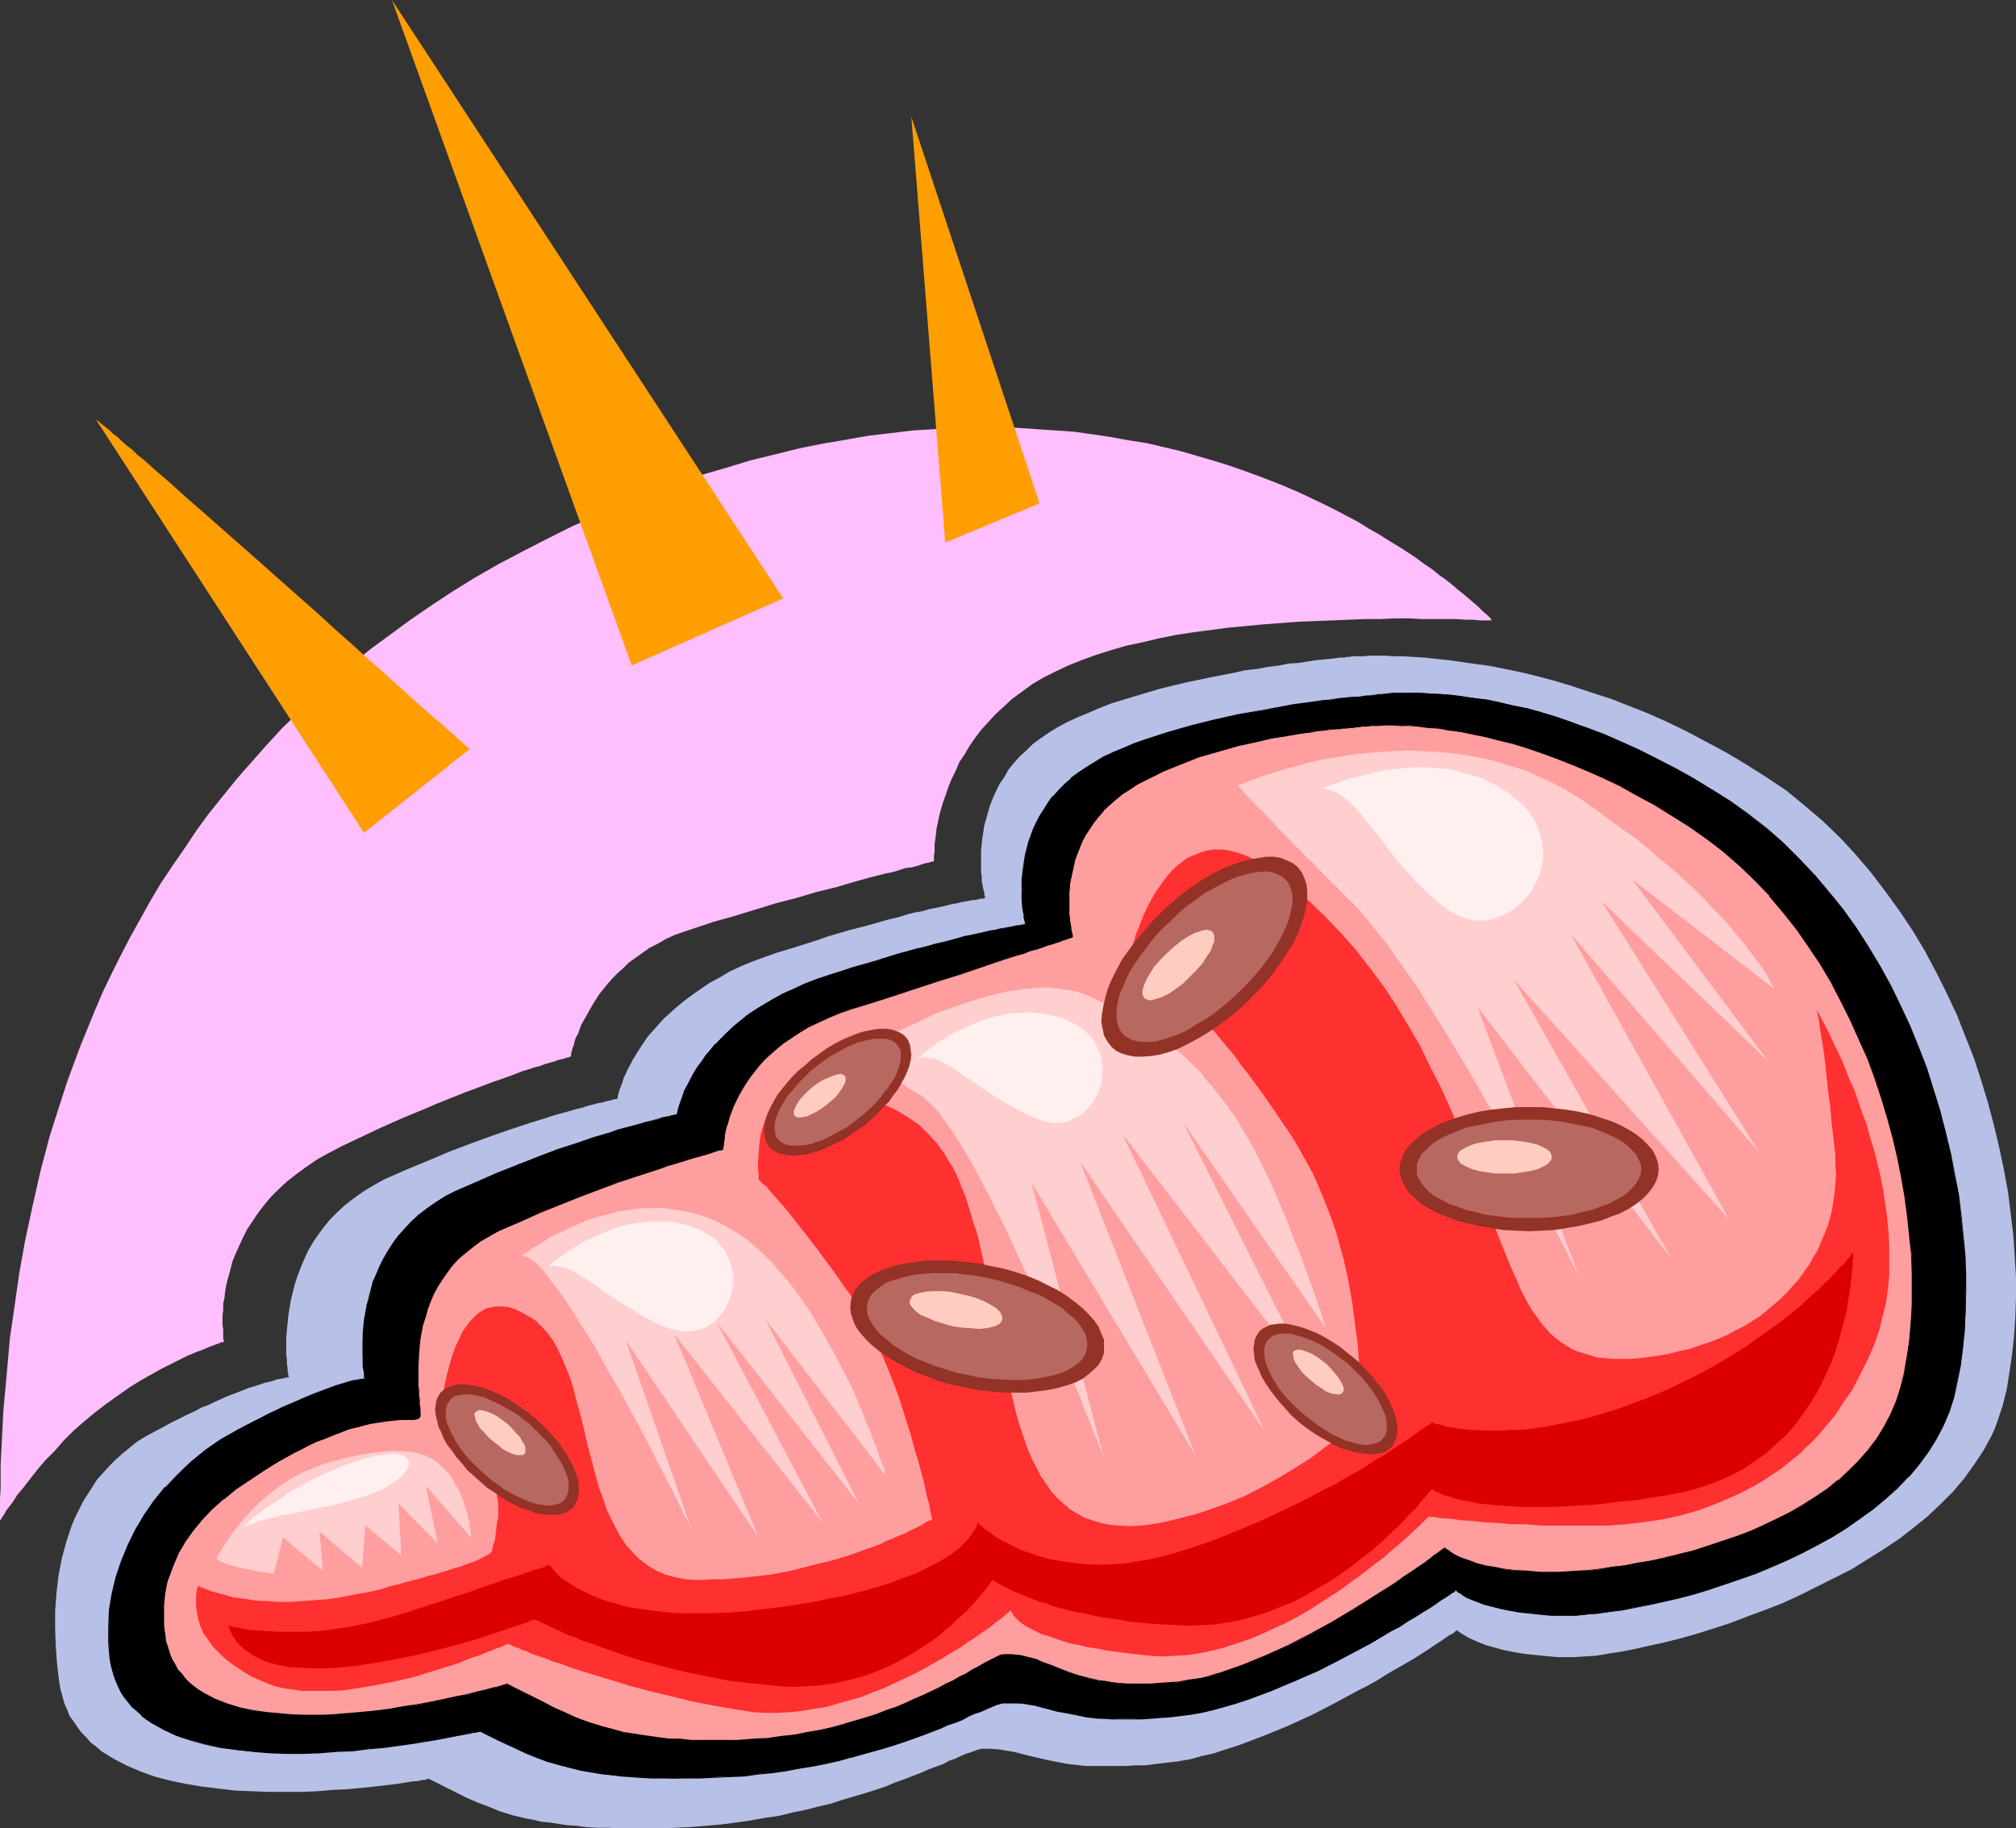 <?xml version="1.0" encoding="UTF-8" standalone="no"?>
<svg
   version="1.0"
   width="129.766mm"
   height="117.694mm"
   id="svg39"
   sodipodi:docname="Croissant 09.wmf"
   xmlns:inkscape="http://www.inkscape.org/namespaces/inkscape"
   xmlns:sodipodi="http://sodipodi.sourceforge.net/DTD/sodipodi-0.dtd"
   xmlns="http://www.w3.org/2000/svg"
   xmlns:svg="http://www.w3.org/2000/svg">
  <rect width="100%" height="100%" fill="#333333" stroke="none"/>
  <sodipodi:namedview
     id="namedview39"
     pagecolor="#ffffff"
     bordercolor="#000000"
     borderopacity="0.25"
     inkscape:showpageshadow="2"
     inkscape:pageopacity="0.0"
     inkscape:pagecheckerboard="0"
     inkscape:deskcolor="#d1d1d1"
     inkscape:document-units="mm" />
  <defs
     id="defs1">
    <pattern
       id="WMFhbasepattern"
       patternUnits="userSpaceOnUse"
       width="6"
       height="6"
       x="0"
       y="0" />
  </defs>
  <path
     style="fill:#b7c1e8;fill-opacity:1;fill-rule:evenodd;stroke:none"
     d="m 14.382,409.119 -0.485,-4.201 -0.323,-4.201 -0.162,-4.363 V 391.992 l 0.323,-4.363 0.485,-4.201 0.808,-4.201 1.131,-4.201 1.293,-3.878 0.808,-1.939 0.97,-1.939 0.97,-1.939 1.131,-1.777 1.131,-1.777 1.131,-1.777 1.454,-1.616 1.454,-1.616 1.616,-1.616 1.616,-1.454 1.778,-1.454 1.778,-1.454 2.101,-1.293 2.101,-1.131 2.101,-1.131 2.101,-1.131 1.939,-0.969 1.939,-0.969 1.778,-0.808 1.778,-0.969 1.778,-0.646 1.616,-0.808 1.454,-0.646 1.454,-0.646 2.586,-0.969 2.424,-0.969 2.101,-0.646 1.939,-0.646 1.454,-0.323 1.454,-0.485 0.97,-0.162 0.808,-0.162 0.646,-0.162 h 0.323 0.162 v -0.162 l -0.162,-0.162 v -0.485 l -0.162,-0.646 v -0.808 l -0.162,-0.969 v -1.131 l -0.162,-1.131 v -1.454 -1.454 -1.454 l 0.162,-1.777 0.162,-1.616 0.162,-1.777 0.323,-1.939 0.323,-1.939 0.485,-1.939 0.485,-1.939 0.646,-1.939 0.808,-2.101 0.808,-1.939 0.97,-2.101 1.131,-1.939 1.293,-1.939 1.454,-1.939 1.454,-1.777 1.778,-1.777 1.939,-1.777 2.101,-1.616 2.262,-1.616 2.424,-1.454 2.586,-1.454 5.494,-2.424 5.494,-2.262 5.333,-2.262 5.171,-1.939 4.848,-1.777 4.686,-1.616 4.363,-1.454 2.101,-0.646 2.101,-0.646 1.939,-0.646 3.555,-0.969 1.616,-0.485 1.454,-0.323 1.454,-0.485 1.293,-0.323 1.131,-0.323 1.131,-0.162 0.97,-0.323 0.808,-0.162 0.646,-0.162 0.485,-0.162 h 0.485 l 0.162,-0.162 h 0.162 v 0 -0.162 -0.485 l 0.162,-0.485 0.162,-0.485 0.162,-0.646 0.323,-0.808 0.323,-0.808 0.323,-1.131 0.485,-0.969 0.485,-1.131 0.646,-1.131 0.646,-1.293 0.808,-1.293 0.808,-1.293 0.97,-1.454 0.97,-1.454 1.293,-1.454 1.293,-1.454 1.293,-1.454 1.616,-1.454 1.616,-1.454 1.778,-1.454 1.939,-1.454 2.101,-1.454 2.101,-1.454 2.424,-1.293 2.424,-1.454 2.747,-1.293 2.747,-1.131 3.07,-1.131 3.232,-1.131 3.232,-0.969 3.07,-0.969 3.07,-0.969 2.747,-0.969 2.747,-0.808 2.747,-0.808 2.586,-0.646 2.424,-0.646 2.262,-0.646 2.262,-0.646 2.101,-0.485 2.101,-0.646 1.778,-0.485 1.939,-0.323 1.616,-0.485 1.616,-0.323 1.616,-0.323 1.293,-0.323 1.293,-0.323 1.131,-0.162 1.131,-0.323 0.97,-0.162 0.97,-0.162 0.808,-0.162 h 0.646 l 0.646,-0.162 0.485,-0.162 h 0.808 l 0.162,-0.162 h 0.162 v 0 -0.323 l -0.162,-0.323 v -0.485 l -0.162,-0.646 -0.162,-0.646 -0.162,-0.808 -0.162,-0.969 v -1.131 l -0.162,-0.969 v -2.585 -2.747 l 0.323,-3.07 0.485,-3.07 0.97,-3.393 0.485,-1.616 0.646,-1.616 0.808,-1.777 0.808,-1.616 1.131,-1.616 0.97,-1.777 1.293,-1.616 1.454,-1.616 1.616,-1.454 1.616,-1.616 1.778,-1.293 2.101,-1.454 2.101,-1.293 2.424,-1.293 2.424,-1.131 2.747,-1.131 2.586,-1.131 2.909,-1.131 5.818,-1.777 5.979,-1.777 5.979,-1.454 6.141,-1.293 5.818,-1.131 2.909,-0.646 2.909,-0.323 2.586,-0.485 2.586,-0.323 2.424,-0.485 2.424,-0.162 2.101,-0.323 1.939,-0.323 1.778,-0.162 1.778,-0.162 1.293,-0.162 1.131,-0.162 h 0.97 l 0.808,-0.162 h 0.485 v 0 h 0.162 l 0.485,-0.162 h 0.646 0.97 1.293 l 1.454,-0.162 h 3.555 l 2.101,0.162 h 2.424 l 2.586,0.162 2.747,0.162 2.909,0.323 3.07,0.323 3.394,0.485 3.394,0.485 3.555,0.485 3.878,0.808 3.878,0.808 3.878,0.969 4.202,1.131 4.202,1.293 4.363,1.454 4.525,1.454 4.525,1.777 4.525,1.777 4.686,2.101 4.686,2.262 4.848,2.585 4.848,2.585 4.848,2.908 4.848,3.07 4.848,3.232 4.525,3.716 4.363,3.716 4.202,4.039 3.878,4.201 3.717,4.363 3.555,4.686 3.394,4.686 3.232,4.847 2.909,4.847 2.747,5.171 2.586,5.171 2.424,5.171 2.101,5.332 2.101,5.332 1.778,5.494 1.616,5.332 1.454,5.494 1.293,5.494 1.131,5.332 0.97,5.332 0.646,5.171 0.646,5.332 0.323,5.009 0.323,5.171 v 4.847 l -0.162,4.847 -0.323,4.686 -0.485,4.524 -0.646,4.363 -0.646,4.039 -0.97,3.878 -0.646,1.939 -0.646,1.939 -0.646,1.777 -0.808,1.777 -1.939,3.555 -2.262,3.393 -2.424,3.393 -2.747,3.232 -3.07,3.07 -3.07,2.908 -3.394,2.747 -3.555,2.747 -3.878,2.585 -3.878,2.424 -3.878,2.424 -4.202,2.101 -4.202,2.101 -4.202,2.101 -4.202,1.939 -4.202,1.616 -4.363,1.616 -4.202,1.616 -4.04,1.293 -4.04,1.293 -4.04,1.131 -3.878,0.969 -3.717,0.808 -3.555,0.808 -3.394,0.646 -3.07,0.485 -2.909,0.485 -2.747,0.162 -2.424,0.162 h -2.101 -1.939 l -1.778,-0.162 -1.778,-0.162 -1.616,-0.162 -3.07,-0.323 -2.747,-0.485 -2.424,-0.485 -2.262,-0.646 -1.778,-0.485 -1.616,-0.646 -1.454,-0.646 -1.131,-0.485 -0.808,-0.485 -0.808,-0.485 -0.485,-0.323 -0.485,-0.323 -0.162,-0.162 v -0.162 l -0.162,0.162 -0.323,0.162 -0.485,0.485 -0.97,0.485 -0.97,0.646 -1.131,0.808 -1.293,0.808 -1.616,1.131 -1.778,1.131 -1.778,1.131 -1.939,1.131 -2.262,1.293 -2.262,1.293 -2.262,1.454 -2.586,1.454 -2.586,1.293 -5.333,2.908 -5.656,2.908 -5.979,2.747 -5.979,2.424 -5.979,2.262 -3.07,0.969 -2.909,0.969 -2.909,0.646 -2.909,0.808 -2.909,0.485 -2.747,0.323 -2.747,0.323 -2.586,0.323 h -2.262 l -2.424,0.162 h -2.101 -3.878 -1.778 -1.778 l -1.454,-0.162 -2.909,-0.323 -2.586,-0.485 -2.424,-0.485 -2.101,-0.485 -2.101,-0.485 -1.939,-0.485 -1.778,-0.485 -1.939,-0.323 -1.939,-0.323 -2.101,-0.162 h -2.262 l -0.485,0.162 -0.646,0.162 -0.808,0.323 -0.97,0.323 -0.97,0.323 -1.131,0.485 -1.293,0.646 -1.454,0.485 -1.454,0.808 -1.778,0.646 -1.778,0.646 -1.778,0.808 -2.101,0.808 -2.101,0.808 -2.262,0.808 -2.262,0.969 -2.424,0.808 -2.586,0.808 -2.747,0.808 -2.747,0.808 -2.909,0.969 -2.909,0.646 -3.07,0.808 -3.232,0.646 -3.232,0.808 -3.394,0.485 -3.555,0.646 -3.394,0.485 -3.717,0.485 -3.717,0.323 -3.878,0.323 -3.878,0.162 -3.555,0.162 h -3.394 -3.07 -3.07 l -2.909,-0.162 h -2.747 l -2.586,-0.162 -2.424,-0.323 -2.424,-0.162 -2.101,-0.323 -2.101,-0.323 -1.939,-0.162 -1.939,-0.485 -1.778,-0.323 -3.394,-0.808 -3.07,-0.969 -2.747,-1.131 -2.586,-0.969 -2.586,-1.131 -4.525,-2.262 -4.848,-2.424 h -0.162 l -0.162,0.162 h -0.162 l -0.485,0.162 h -0.485 l -0.646,0.162 -0.808,0.162 h -0.808 l -1.939,0.323 -2.101,0.323 -2.747,0.323 -2.747,0.323 -3.07,0.323 -3.394,0.323 -3.555,0.162 -3.717,0.323 -3.878,0.162 h -3.878 -4.04 l -4.04,-0.162 -4.202,-0.162 -4.04,-0.485 -4.04,-0.485 -3.878,-0.646 -3.878,-0.808 -3.717,-0.969 -3.555,-1.293 -3.394,-1.454 -3.07,-1.616 -2.909,-1.777 -1.293,-1.131 -1.293,-0.969 -1.131,-1.293 -1.131,-1.131 -0.97,-1.293 -0.97,-1.454 -0.97,-1.293 -0.646,-1.616 -0.646,-1.454 -0.485,-1.777 -0.485,-1.777 z"
     id="path1" />
  <path
     style="fill:#000000;fill-opacity:1;fill-rule:evenodd;stroke:none"
     d="m 26.826,403.626 -0.323,-3.878 v -4.039 l 0.162,-4.039 0.646,-3.878 0.97,-4.039 1.293,-3.878 1.454,-3.878 1.939,-3.716 2.101,-3.555 2.424,-3.393 2.747,-3.393 3.07,-3.232 3.232,-3.07 3.555,-2.747 3.717,-2.585 4.04,-2.424 1.939,-0.969 1.939,-1.131 1.939,-0.808 1.778,-0.969 1.778,-0.808 1.616,-0.808 3.232,-1.454 2.747,-1.131 2.586,-0.969 2.262,-0.969 1.939,-0.646 1.778,-0.485 1.454,-0.485 1.293,-0.323 0.97,-0.162 0.808,-0.162 0.485,-0.162 h 0.323 0.162 v 0 L 88.718,335.116 v -0.485 l -0.162,-0.646 v -0.646 l -0.162,-0.969 v -0.969 l -0.162,-1.293 v -4.039 l 0.162,-1.616 0.323,-3.393 0.646,-3.555 0.485,-1.777 0.485,-1.939 0.485,-1.777 0.808,-1.939 0.808,-1.939 0.97,-1.939 0.97,-1.777 1.293,-1.939 1.293,-1.777 1.454,-1.777 1.778,-1.616 1.778,-1.777 1.939,-1.454 2.101,-1.454 2.424,-1.454 2.424,-1.293 5.333,-2.262 5.01,-2.262 5.01,-2.101 5.01,-1.777 4.686,-1.777 4.363,-1.454 4.202,-1.454 3.878,-1.131 1.778,-0.646 1.778,-0.485 3.232,-0.969 1.454,-0.323 1.293,-0.323 1.293,-0.323 1.131,-0.323 0.97,-0.323 0.97,-0.162 0.808,-0.162 0.646,-0.323 h 0.485 l 0.323,-0.162 h 0.162 0.162 v 0 -0.323 l 0.162,-0.323 v -0.323 l 0.162,-0.646 0.485,-1.293 0.162,-0.808 0.808,-1.939 1.131,-2.262 0.646,-1.131 0.646,-1.293 0.808,-1.293 0.97,-1.293 0.97,-1.293 1.131,-1.454 1.131,-1.293 1.293,-1.454 1.454,-1.454 1.616,-1.293 1.616,-1.454 1.778,-1.454 1.939,-1.293 2.101,-1.293 2.262,-1.454 2.424,-1.131 2.586,-1.293 2.586,-1.131 2.909,-1.131 3.07,-0.969 3.07,-0.969 2.909,-0.969 2.909,-0.808 2.747,-0.808 2.586,-0.808 2.424,-0.808 2.424,-0.646 2.424,-0.646 2.101,-0.646 2.262,-0.485 1.939,-0.485 1.939,-0.485 1.778,-0.485 1.778,-0.485 1.616,-0.323 1.454,-0.323 1.454,-0.323 1.293,-0.323 1.293,-0.323 1.131,-0.162 0.97,-0.162 0.97,-0.162 0.808,-0.162 0.808,-0.162 0.646,-0.162 h 0.646 l 0.485,-0.162 h 0.323 l 0.485,-0.162 h 0.323 v 0 l -0.162,-0.162 v -0.485 l -0.162,-0.485 -0.162,-0.485 v -0.808 l -0.162,-0.646 -0.162,-0.969 -0.162,-1.939 v -2.424 -2.585 l 0.323,-2.908 0.485,-3.07 0.646,-3.07 1.293,-3.232 0.646,-1.616 0.808,-1.454 0.97,-1.616 1.131,-1.616 1.131,-1.454 1.454,-1.616 1.293,-1.454 1.778,-1.454 1.616,-1.293 1.939,-1.293 2.101,-1.293 2.262,-1.293 2.262,-1.131 2.586,-1.131 2.424,-0.969 2.747,-0.969 5.494,-1.777 5.656,-1.616 5.818,-1.454 5.818,-1.293 5.656,-0.969 5.171,-0.969 2.586,-0.485 2.586,-0.323 2.262,-0.323 2.262,-0.323 1.939,-0.162 1.939,-0.323 1.778,-0.162 1.454,-0.162 1.293,-0.162 h 1.131 l 0.97,-0.162 h 0.646 l 0.485,-0.162 h 0.162 v 0 h 0.323 0.485 l 0.808,-0.162 0.97,-0.162 h 1.131 l 1.293,-0.162 h 1.616 1.616 l 1.939,-0.162 1.939,0.162 2.262,0.162 H 350.51 l 2.586,0.323 2.586,0.323 2.909,0.323 3.07,0.485 3.07,0.646 3.232,0.646 3.394,0.808 3.555,0.969 3.717,1.131 3.717,1.293 3.878,1.293 4.04,1.616 4.04,1.777 4.202,1.777 4.202,2.101 4.363,2.424 4.525,2.424 4.525,2.747 4.525,2.908 4.525,3.232 4.363,3.393 4.202,3.555 3.878,3.716 3.717,4.039 3.555,4.201 3.394,4.363 3.232,4.363 2.909,4.686 2.909,4.686 2.586,4.847 2.424,4.847 2.262,5.009 2.101,5.009 1.939,5.171 1.616,5.009 1.616,5.171 1.454,5.171 1.131,5.171 0.97,5.009 0.97,5.009 0.646,5.171 0.485,4.847 0.485,5.009 0.162,4.686 v 4.686 4.524 l -0.323,4.363 -0.323,4.363 -0.646,4.039 -0.808,4.039 -0.808,3.716 -1.131,3.555 -1.454,3.393 -1.778,3.232 -1.939,3.232 -2.262,2.908 -2.424,2.908 -2.747,2.747 -2.909,2.747 -3.07,2.424 -3.07,2.424 -3.394,2.262 -3.555,2.101 -3.555,1.939 -3.555,1.939 -3.717,1.777 -3.878,1.616 -3.717,1.616 -3.878,1.454 -3.717,1.293 -3.878,1.131 -3.717,1.131 -3.555,0.969 -3.555,0.808 -3.555,0.808 -3.394,0.646 -3.232,0.646 -2.909,0.485 -3.07,0.323 -2.586,0.323 -2.586,0.162 h -2.101 -2.101 -1.778 l -1.778,-0.162 -3.232,-0.323 -2.909,-0.323 -2.586,-0.323 -2.262,-0.485 -2.101,-0.646 -1.778,-0.485 -1.454,-0.485 -1.454,-0.646 -1.131,-0.485 -0.808,-0.485 -0.646,-0.485 -0.485,-0.323 -0.485,-0.323 -0.162,-0.162 v 0 h -0.162 l -0.323,0.323 -0.485,0.323 -0.808,0.485 -0.97,0.646 -0.97,0.808 -1.454,0.808 -1.293,0.969 -1.778,0.969 -1.616,1.131 -1.939,1.131 -2.101,1.293 -2.101,1.293 -2.262,1.293 -2.262,1.293 -2.424,1.293 -5.333,2.747 -5.333,2.747 -5.494,2.585 -5.656,2.262 -5.818,2.262 -2.747,0.808 -2.909,0.808 -2.747,0.808 -2.747,0.646 -2.747,0.485 -2.586,0.323 -2.586,0.323 -2.424,0.162 -2.262,0.162 -2.101,0.162 h -2.101 -3.717 -1.616 -1.616 l -1.616,-0.162 -2.747,-0.323 -2.424,-0.485 -2.262,-0.323 -1.939,-0.485 -1.939,-0.485 -1.939,-0.485 -1.616,-0.485 -1.939,-0.323 -1.778,-0.162 -1.939,-0.162 h -2.262 -0.485 l -0.485,0.162 -0.808,0.323 -0.808,0.323 -0.97,0.323 -0.646,0.323 -0.485,0.162 -1.293,0.485 -1.293,0.485 -1.454,0.646 -1.616,0.808 -1.616,0.646 -1.778,0.646 -1.939,0.808 -1.939,0.808 -2.101,0.808 -2.262,0.808 -2.424,0.808 -2.424,0.808 -2.424,0.808 -5.333,1.616 -2.909,0.646 -2.909,0.808 -2.909,0.646 -3.232,0.646 -3.232,0.646 -3.232,0.485 -3.394,0.485 -3.394,0.323 -3.555,0.485 -3.717,0.162 -3.717,0.162 -3.232,0.162 h -3.232 l -3.07,0.162 -2.909,-0.162 h -2.586 l -2.747,-0.162 -2.424,-0.162 -2.262,-0.162 -2.262,-0.162 -2.101,-0.323 -1.939,-0.323 -3.717,-0.646 -1.778,-0.323 -3.07,-0.808 -2.909,-0.969 -2.747,-0.969 -2.424,-0.969 -2.262,-1.131 -4.525,-2.101 -4.525,-2.101 h -0.162 -0.162 -0.162 l -0.485,0.162 -0.485,0.162 h -0.646 l -0.808,0.162 -0.808,0.162 -1.939,0.485 -2.262,0.323 -2.586,0.485 -2.909,0.485 -3.07,0.485 -3.394,0.485 -3.555,0.485 -3.717,0.323 -3.878,0.485 -4.04,0.162 -3.878,0.323 -4.202,0.162 h -4.04 l -4.04,-0.162 -4.04,-0.323 -4.04,-0.323 -3.878,-0.646 -3.717,-0.808 -3.555,-0.969 -3.394,-1.131 -3.07,-1.293 -2.909,-1.616 -1.293,-0.969 -1.293,-0.969 -1.131,-1.131 -1.131,-0.969 -1.939,-2.424 -0.808,-1.454 -0.808,-1.293 -0.485,-1.454 -0.646,-1.616 -0.323,-1.616 z"
     id="path2" />
  <path
     style="fill:#000000;fill-opacity:1;fill-rule:evenodd;stroke:none"
     d="m 26.987,403.626 -0.485,-3.878 v -4.039 l 0.323,-4.039 0.646,-3.878 0.97,-4.039 v 0.162 l 1.131,-3.878 1.616,-3.878 1.939,-3.716 2.101,-3.716 2.424,-3.393 2.747,-3.393 h -0.162 l 3.07,-3.232 3.232,-2.908 v 0 l 3.555,-2.747 3.717,-2.585 4.04,-2.424 2.101,-0.969 1.939,-1.131 3.717,-1.777 1.616,-0.808 1.778,-0.808 3.07,-1.454 2.747,-1.131 2.586,-1.131 2.262,-0.808 1.939,-0.646 1.778,-0.485 1.454,-0.485 1.293,-0.323 v 0 l 0.97,-0.323 h 0.808 l 0.485,-0.162 h 0.323 l 0.162,-0.162 v 0 -0.323 -0.485 l -0.162,-0.646 v -0.646 l -0.162,-0.969 v -0.969 l -0.162,-1.293 v -4.039 l 0.162,-1.616 0.323,-3.393 0.646,-3.555 0.323,-1.777 v 0 l 0.485,-1.777 0.646,-1.939 0.808,-1.939 0.808,-1.777 0.808,-1.939 1.131,-1.939 1.293,-1.777 1.293,-1.777 1.454,-1.777 v 0 l 1.616,-1.777 1.778,-1.616 v 0 l 1.939,-1.454 2.262,-1.454 2.262,-1.454 2.586,-1.293 5.171,-2.424 5.171,-2.101 5.01,-2.101 4.848,-1.777 4.686,-1.777 4.363,-1.454 4.202,-1.454 4.04,-1.293 1.778,-0.485 1.778,-0.485 3.07,-0.969 1.616,-0.323 1.293,-0.485 1.131,-0.323 1.131,-0.323 v 0 l 0.97,-0.162 0.97,-0.162 0.808,-0.323 v 0 l 0.646,-0.162 v 0 l 0.485,-0.162 h 0.323 0.162 l 0.162,-0.162 h 0.162 v 0 -0.162 -0.162 -0.323 l 0.162,-0.323 v 0 l 0.162,-0.485 0.323,-1.454 0.323,-0.808 0.808,-1.939 0.97,-2.101 0.646,-1.293 0.808,-1.131 0.808,-1.293 0.808,-1.454 1.131,-1.293 0.97,-1.293 1.293,-1.454 v 0 l 1.293,-1.454 1.454,-1.293 1.454,-1.454 v 0 l 1.778,-1.293 1.778,-1.454 1.939,-1.293 2.101,-1.454 2.262,-1.293 2.262,-1.131 2.586,-1.293 2.747,-1.131 2.747,-1.131 3.07,-0.969 3.07,-0.969 2.909,-0.969 2.909,-0.808 2.747,-0.969 2.586,-0.646 2.586,-0.808 2.424,-0.646 2.262,-0.646 2.262,-0.646 2.101,-0.485 1.939,-0.646 v 0 l 1.939,-0.323 1.778,-0.485 h 0.162 l 1.616,-0.485 v 0 l 1.616,-0.323 1.454,-0.323 1.454,-0.323 1.293,-0.323 1.293,-0.323 1.131,-0.162 0.97,-0.323 h 0.97 l 0.808,-0.323 h 0.808 l 0.646,-0.162 0.646,-0.162 h 0.485 0.323 l 0.485,-0.162 0.323,-0.162 v 0 -0.323 0.162 -0.485 0 l -0.162,-0.485 v 0 l -0.162,-0.485 v -0.808 l -0.162,-0.646 -0.162,-0.969 -0.162,-1.939 -0.162,-2.424 0.162,-2.585 0.162,-2.908 0.646,-3.07 0.646,-3.07 v 0 l 1.131,-3.07 0.808,-1.616 0.808,-1.616 0.97,-1.616 1.131,-1.616 1.131,-1.454 v 0 l 1.293,-1.454 1.454,-1.454 1.616,-1.454 v 0 l 1.778,-1.293 1.778,-1.454 2.262,-1.131 2.101,-1.293 2.424,-1.131 2.424,-1.131 2.586,-0.969 2.586,-0.969 5.494,-1.777 5.818,-1.616 h -0.162 l 5.818,-1.454 5.818,-1.293 5.656,-1.131 5.171,-0.808 2.586,-0.485 2.586,-0.323 2.262,-0.323 2.262,-0.323 1.939,-0.323 1.939,-0.162 1.778,-0.162 1.454,-0.162 1.293,-0.162 1.131,-0.162 h 0.97 0.646 l 0.485,-0.162 h 0.162 0.323 l 0.485,-0.162 h 0.808 l 0.97,-0.162 1.131,-0.162 h 1.293 1.616 1.616 l 1.939,-0.162 1.939,0.162 h 2.262 l 2.424,0.162 2.586,0.323 2.586,0.162 2.909,0.485 3.07,0.485 3.07,0.646 3.232,0.646 3.394,0.808 v 0 l 3.555,0.969 3.555,1.131 3.717,1.131 4.04,1.454 3.878,1.616 4.04,1.616 4.202,1.939 4.363,2.101 4.363,2.262 4.363,2.585 4.525,2.585 4.686,3.07 4.525,3.07 4.363,3.393 0.162,-0.162 -4.363,-3.393 -4.525,-3.232 -4.686,-2.908 -4.525,-2.747 -4.363,-2.424 -4.525,-2.262 -4.202,-2.101 -4.202,-1.939 -4.04,-1.777 -4.04,-1.454 -3.878,-1.454 -3.717,-1.293 -3.717,-1.131 -3.394,-0.969 h -0.162 l -3.394,-0.646 -3.232,-0.808 -3.07,-0.646 -3.07,-0.323 -2.909,-0.485 -2.586,-0.323 -2.586,-0.162 -2.424,-0.162 -2.262,-0.162 h -1.939 -1.939 -1.616 -1.616 l -1.293,0.162 -1.131,0.162 h -0.97 l -0.808,0.162 h -0.485 l -0.323,0.162 h -0.162 -0.485 -0.646 l -0.97,0.162 -1.131,0.162 h -1.293 l -1.454,0.162 -1.778,0.162 -1.939,0.323 -1.939,0.162 -2.262,0.323 -2.262,0.323 -2.586,0.323 -2.586,0.485 -5.171,0.969 -5.656,0.969 -5.818,1.293 -5.818,1.454 v 0 l -5.656,1.616 -5.494,1.777 -2.747,0.969 -2.586,1.131 -2.424,0.969 -2.424,1.131 -2.101,1.293 -2.101,1.293 -1.939,1.293 -1.778,1.293 v 0.162 l -1.616,1.454 -1.454,1.454 -1.293,1.454 h -0.162 l -1.131,1.616 -0.97,1.616 -0.97,1.454 -0.808,1.616 -0.808,1.616 -1.131,3.232 v 0 l -0.808,3.07 -0.485,3.07 -0.323,2.908 v 2.585 2.424 l 0.162,1.939 0.162,0.969 0.162,0.646 v 0.808 l 0.162,0.485 v 0.162 l 0.162,0.485 v -0.162 0.485 0 l 0.162,0.162 v 0 0 l 0.162,-0.162 h -0.323 l -0.485,0.162 h -0.323 l -0.485,0.162 h -0.646 l -0.646,0.162 -0.808,0.162 -0.808,0.162 -0.97,0.162 -0.97,0.162 -1.131,0.323 -1.293,0.162 -1.293,0.323 -1.454,0.323 -1.454,0.323 -1.616,0.323 h -0.162 l -1.616,0.485 v 0 l -1.778,0.485 -1.939,0.485 v 0 l -2.101,0.485 -2.101,0.646 -2.262,0.485 -2.262,0.646 -2.424,0.646 -2.586,0.808 -2.586,0.808 -2.747,0.808 -2.909,0.808 -2.909,0.969 -3.07,0.969 -2.909,0.969 -2.909,1.131 -2.747,1.293 -2.586,1.131 -2.262,1.293 -2.262,1.293 -2.101,1.293 -1.939,1.293 -1.778,1.454 -1.778,1.454 v 0 l -1.454,1.454 -1.454,1.454 -1.293,1.293 h -0.162 l -1.131,1.454 -1.131,1.293 -0.97,1.454 -0.97,1.293 -0.808,1.293 -0.646,1.131 -0.646,1.293 -1.131,2.101 -0.646,1.939 -0.323,0.808 -0.485,1.454 -0.162,0.646 v 0.323 l -0.162,0.323 v 0 0.323 0 l 0.162,-0.162 h -0.162 l -0.162,0.162 h -0.323 l -0.485,0.162 h -0.162 l -0.646,0.162 h 0.162 l -0.808,0.162 -0.97,0.162 -0.97,0.323 v 0 l -1.131,0.323 -1.293,0.323 -1.293,0.323 -1.454,0.485 -3.232,0.808 -1.778,0.485 -1.778,0.646 -3.878,1.131 -4.202,1.454 -4.525,1.454 -4.686,1.777 -4.848,1.939 -5.01,1.939 -5.171,2.262 -5.171,2.262 -2.586,1.293 -2.262,1.454 -2.101,1.454 -2.101,1.616 v 0 l -1.778,1.616 -1.616,1.777 v 0 l -1.616,1.777 -1.293,1.777 -1.131,1.777 -1.131,1.939 -0.97,1.939 -0.808,1.939 -0.808,1.777 -0.485,1.939 -0.485,1.777 v 0.162 l -0.485,1.777 -0.646,3.555 -0.323,3.393 v 1.616 4.039 1.293 0.969 l 0.162,0.969 0.162,0.646 v 0.646 0.485 l 0.162,0.323 v 0 l 0.162,-0.162 h -0.162 l -0.323,0.162 h -0.485 l -0.808,0.162 -0.97,0.162 h -0.162 l -1.131,0.323 -1.616,0.485 -1.616,0.485 -2.101,0.808 -2.262,0.808 -2.424,0.969 -2.909,1.293 -3.07,1.293 -1.616,0.808 -1.778,0.808 -3.717,1.939 -1.939,0.969 -2.101,1.131 -4.04,2.262 -3.717,2.585 -3.555,2.908 v 0 l -3.232,3.07 -2.909,3.07 h -0.162 l -2.747,3.393 -2.424,3.555 -2.101,3.555 -1.778,3.716 -1.616,3.878 -1.293,3.878 v 0 l -0.97,4.039 -0.646,3.878 -0.162,4.039 v 4.039 l 0.323,3.878 z"
     id="path3" />
  <path
     style="fill:#000000;fill-opacity:1;fill-rule:evenodd;stroke:none"
     d="m 429.532,201.49 4.04,3.716 v -0.162 l 4.04,3.878 3.717,3.878 h -0.162 l 3.717,4.201 3.232,4.363 3.232,4.524 3.07,4.524 2.747,4.686 2.586,4.847 2.424,4.847 2.262,5.009 2.101,5.009 1.939,5.171 1.778,5.171 1.454,5.009 1.454,5.171 v 0 l 1.131,5.171 1.131,5.009 0.808,5.009 0.808,5.171 0.485,4.847 0.323,5.009 0.162,4.686 0.162,4.686 -0.162,4.524 -0.323,4.363 -0.323,4.363 -0.646,4.039 -0.646,4.039 -0.97,3.716 v -0.162 l -1.131,3.555 -1.454,3.393 -1.616,3.393 -2.101,3.07 -2.262,3.07 -2.424,2.908 v 0 l -2.586,2.747 -2.909,2.585 v 0 l -3.07,2.424 -3.232,2.424 -3.394,2.262 -3.394,2.101 -3.555,1.939 -3.717,1.939 -3.717,1.777 -3.717,1.777 -3.878,1.454 -3.717,1.454 -3.878,1.293 -3.717,1.131 -3.717,1.131 -3.717,0.969 h 0.162 l -3.555,0.808 -3.555,0.969 -3.394,0.646 -3.232,0.485 -2.909,0.485 -3.07,0.323 -2.586,0.323 -2.586,0.162 h -2.101 -2.101 -1.778 l -1.778,-0.162 -3.232,-0.162 -2.909,-0.485 -2.586,-0.323 -2.262,-0.485 -2.101,-0.485 v 0 l -1.778,-0.646 -1.454,-0.485 -1.293,-0.646 -1.131,-0.485 -0.97,-0.485 -0.646,-0.323 -0.485,-0.485 -0.323,-0.162 v 0 l -0.323,-0.323 h -0.162 l -0.323,0.323 -0.485,0.323 -0.808,0.646 -0.97,0.485 -1.131,0.808 -1.293,0.808 -1.454,0.969 -1.616,0.969 -1.778,1.131 -1.939,1.131 -1.939,1.293 -2.101,1.293 -2.262,1.293 -2.424,1.293 -2.424,1.293 -5.171,2.747 -5.333,2.747 -5.656,2.585 -5.656,2.262 -5.656,2.262 -2.909,0.808 -2.747,0.969 -2.909,0.646 h 0.162 l -2.747,0.646 -2.747,0.485 -2.586,0.323 -2.586,0.323 -2.424,0.323 h -2.262 l -2.101,0.162 -2.101,0.162 h -3.717 l -1.616,-0.162 h -1.616 l -1.616,-0.162 -2.747,-0.323 -2.424,-0.323 -2.262,-0.485 -1.939,-0.485 v 0 l -1.939,-0.485 v 0 l -1.939,-0.485 h 0.162 l -1.778,-0.485 v 0 l -1.939,-0.323 -1.778,-0.162 -1.939,-0.162 h -2.262 -0.485 l -0.485,0.162 h -0.162 l -0.646,0.323 -0.97,0.323 -0.97,0.323 -0.485,0.323 -0.646,0.162 -1.131,0.485 -1.293,0.646 -1.454,0.646 -1.616,0.646 -1.616,0.646 -1.778,0.808 -1.939,0.646 -2.101,0.808 -2.101,0.808 -2.101,0.808 -2.424,0.808 -2.424,0.808 -2.424,0.808 -5.494,1.616 -2.747,0.808 v 0 l -2.909,0.646 -2.909,0.646 -3.232,0.646 -3.232,0.646 -3.232,0.485 -3.394,0.485 -3.394,0.485 -3.555,0.323 -3.717,0.323 -3.717,0.162 h -3.232 -3.232 l -3.07,0.162 -2.909,-0.162 h -2.586 l -2.747,-0.162 h -2.424 l -2.262,-0.323 -2.262,-0.162 -2.101,-0.323 -1.939,-0.323 -3.717,-0.646 -1.778,-0.323 h 0.162 l -3.232,-0.808 -2.909,-0.969 -2.586,-0.969 -2.424,-0.969 -2.424,-0.969 -4.525,-2.262 -4.525,-2.101 h -0.162 -0.162 v 0 l -0.162,0.162 h -0.485 l -0.485,0.162 -0.646,0.162 h -0.162 l -0.646,0.162 v 0 h -0.808 l -1.939,0.485 -2.262,0.485 -2.586,0.323 -2.909,0.646 -3.07,0.323 -3.394,0.485 -3.555,0.485 -3.717,0.485 -3.878,0.323 -4.04,0.323 -3.878,0.162 -4.202,0.162 h -4.04 l -4.04,-0.162 -4.04,-0.162 -4.04,-0.485 -3.878,-0.646 -3.717,-0.646 h 0.162 l -3.717,-0.969 -3.232,-1.293 -3.232,-1.293 -2.747,-1.616 -1.454,-0.969 -1.293,-0.969 v 0 l -1.131,-0.969 -1.131,-1.131 h 0.162 l -1.939,-2.424 -0.808,-1.293 -0.808,-1.454 -0.646,-1.454 -0.485,-1.454 v 0 l -0.323,-1.616 -0.323,-1.777 H 26.664 l 0.323,1.777 0.485,1.616 v 0.162 l 0.485,1.454 0.646,1.454 0.646,1.454 0.808,1.293 1.939,2.424 v 0 l 1.293,1.131 1.131,0.969 v 0.162 l 1.293,0.969 1.293,0.808 2.909,1.616 3.07,1.454 3.394,1.131 3.555,0.969 v 0 l 3.717,0.808 3.878,0.485 4.04,0.485 4.04,0.323 4.04,0.162 h 4.04 l 4.202,-0.162 3.878,-0.323 4.04,-0.162 3.878,-0.485 3.717,-0.323 3.555,-0.485 3.394,-0.485 3.07,-0.485 2.909,-0.485 2.586,-0.485 2.262,-0.485 1.939,-0.323 0.808,-0.162 h 0.162 l 0.646,-0.162 v 0 l 0.646,-0.162 h 0.485 l 0.485,-0.162 h 0.162 0.162 l 0.162,-0.162 h -0.162 0.162 -0.162 l 4.525,2.262 4.525,2.101 2.424,1.131 2.424,0.969 2.586,0.969 2.909,0.808 3.232,0.808 v 0 l 1.778,0.485 3.717,0.646 1.939,0.323 2.101,0.162 2.262,0.323 2.262,0.162 2.424,0.162 2.747,0.162 h 2.586 2.909 3.07 3.232 l 3.232,-0.162 3.717,-0.162 3.717,-0.162 3.555,-0.485 3.394,-0.323 3.394,-0.485 3.232,-0.646 3.232,-0.485 3.232,-0.646 2.909,-0.646 2.909,-0.808 h 0.162 l 2.747,-0.808 5.333,-1.454 2.586,-0.808 2.424,-0.808 2.262,-0.808 2.262,-0.808 2.101,-0.808 2.101,-0.808 1.778,-0.808 1.939,-0.646 1.616,-0.646 1.454,-0.808 1.454,-0.646 1.454,-0.485 1.131,-0.485 0.646,-0.323 0.485,-0.162 0.97,-0.485 0.808,-0.323 0.808,-0.162 v 0 l 0.485,-0.162 h 0.485 2.262 1.939 l 1.778,0.323 1.939,0.323 h -0.162 l 1.778,0.485 v 0 l 1.939,0.485 h -0.162 l 1.939,0.485 h 0.162 l 1.939,0.323 2.262,0.485 2.424,0.485 2.747,0.323 h 1.616 l 1.616,0.162 h 1.616 3.717 2.101 l 2.101,-0.162 2.262,-0.162 2.424,-0.162 2.586,-0.323 2.586,-0.323 2.747,-0.485 2.747,-0.646 v 0 l 2.909,-0.808 2.747,-0.808 2.909,-0.969 5.656,-2.101 5.656,-2.424 5.656,-2.424 5.333,-2.747 5.171,-2.747 2.424,-1.293 2.424,-1.454 2.101,-1.293 2.262,-1.131 1.939,-1.293 1.939,-1.131 1.778,-1.131 1.616,-0.969 1.454,-0.969 1.293,-0.969 1.131,-0.646 0.97,-0.646 0.646,-0.485 0.646,-0.323 0.162,-0.323 h 0.162 l -0.162,-0.162 0.323,0.323 0.323,0.323 0.646,0.323 0.646,0.485 0.808,0.485 1.131,0.485 1.293,0.485 1.616,0.646 1.778,0.485 v 0 l 2.101,0.485 2.262,0.485 2.586,0.485 2.909,0.323 3.232,0.323 1.778,0.162 h 1.778 2.101 2.101 l 2.586,-0.323 2.586,-0.162 3.07,-0.485 2.909,-0.323 3.232,-0.646 3.394,-0.646 3.555,-0.808 3.555,-0.808 v 0 l 3.717,-0.969 3.717,-1.131 3.717,-1.293 3.878,-1.293 3.717,-1.293 3.878,-1.616 3.717,-1.616 3.717,-1.777 3.717,-1.939 3.555,-1.939 3.394,-2.101 3.394,-2.424 3.232,-2.262 3.07,-2.585 v 0 l 2.909,-2.585 2.586,-2.747 h 0.162 l 2.424,-2.908 2.262,-3.07 1.939,-3.07 1.778,-3.393 1.454,-3.393 1.131,-3.555 v 0 l 0.808,-3.716 0.808,-4.039 0.485,-4.039 0.485,-4.363 0.162,-4.363 0.162,-4.524 v -4.686 l -0.162,-4.686 -0.485,-5.009 -0.485,-4.847 -0.646,-5.171 -0.97,-5.009 -0.97,-5.009 -1.293,-5.171 v 0 l -1.293,-5.171 -1.616,-5.171 -1.616,-5.171 -1.939,-5.009 -2.101,-5.171 -2.262,-4.847 -2.424,-5.009 -2.586,-4.686 -2.909,-4.847 -2.909,-4.524 -3.232,-4.524 -3.394,-4.201 -3.555,-4.201 v 0 l -3.878,-4.039 -3.878,-3.878 v 0 l -4.04,-3.555 z"
     id="path4" />
  <path
     style="fill:#ff9e9e;fill-opacity:1;fill-rule:evenodd;stroke:none"
     d="m 40.077,397.647 -0.162,-1.777 -0.162,-1.777 v -1.777 -1.777 l 0.162,-1.616 0.323,-1.616 0.323,-1.777 0.323,-1.616 1.131,-3.07 1.293,-2.908 1.616,-2.908 2.101,-2.747 2.101,-2.585 2.586,-2.585 2.747,-2.424 2.909,-2.424 3.232,-2.262 3.394,-2.262 3.717,-2.101 3.717,-2.262 1.939,-0.969 1.939,-0.808 1.778,-0.969 1.616,-0.646 1.616,-0.646 1.616,-0.646 2.909,-0.969 2.747,-0.808 2.586,-0.646 2.101,-0.323 2.101,-0.323 1.778,-0.162 h 1.454 1.293 l 1.131,-0.162 h 0.808 l 0.646,-0.162 0.485,-0.162 0.162,-0.323 0.162,-0.323 v -0.485 l -0.162,-0.485 v -0.808 l -0.162,-0.808 v -1.131 l -0.162,-0.969 v -1.293 l -0.162,-1.293 v -1.454 -3.07 l 0.162,-3.232 0.323,-3.555 0.808,-3.555 0.485,-1.777 0.485,-1.939 0.808,-1.777 0.646,-1.777 0.97,-1.777 1.131,-1.777 1.131,-1.777 1.293,-1.616 1.616,-1.616 1.616,-1.616 1.778,-1.454 2.101,-1.454 2.101,-1.293 2.424,-1.131 5.01,-2.262 4.848,-2.262 5.01,-1.939 4.686,-1.939 4.686,-1.616 4.525,-1.777 4.363,-1.454 3.878,-1.293 1.939,-0.646 1.778,-0.646 1.778,-0.485 1.616,-0.485 1.454,-0.485 1.454,-0.323 1.293,-0.485 1.293,-0.323 1.131,-0.323 0.97,-0.323 0.808,-0.162 0.646,-0.323 h 0.485 l 0.485,-0.162 0.162,-0.162 h 0.162 v -0.485 -0.485 -0.485 l 0.162,-0.808 0.162,-0.646 v -0.969 l 0.323,-0.969 0.162,-0.969 0.646,-2.262 0.485,-1.131 0.485,-1.293 0.646,-1.293 0.646,-1.454 0.808,-1.293 0.808,-1.454 0.97,-1.293 1.131,-1.616 1.131,-1.293 1.454,-1.454 1.293,-1.454 1.616,-1.293 1.778,-1.454 1.778,-1.293 2.101,-1.293 2.101,-1.293 2.262,-1.131 2.586,-1.131 2.586,-1.131 2.909,-0.969 5.656,-1.777 5.656,-1.777 5.171,-1.616 5.01,-1.777 4.848,-1.454 4.363,-1.454 4.202,-1.454 1.939,-0.646 3.555,-1.131 1.616,-0.485 1.616,-0.485 1.454,-0.485 1.293,-0.485 1.293,-0.485 1.131,-0.323 1.131,-0.323 0.808,-0.323 0.808,-0.323 0.808,-0.162 0.485,-0.162 0.485,-0.162 0.323,-0.162 h 0.162 0.162 v -0.162 l -0.162,-0.162 v -0.323 l -0.162,-0.485 v -0.485 l -0.162,-0.646 -0.162,-1.616 -0.323,-1.939 v -2.262 -2.424 l 0.323,-2.585 0.485,-2.908 0.646,-2.908 1.131,-3.07 0.808,-1.454 0.646,-1.454 0.97,-1.616 0.97,-1.454 1.131,-1.293 1.293,-1.454 1.293,-1.454 1.616,-1.293 1.616,-1.293 1.778,-1.293 1.939,-1.131 1.939,-1.131 4.363,-2.101 4.202,-1.777 4.686,-1.777 4.363,-1.293 4.525,-1.293 4.525,-0.969 4.202,-0.969 4.04,-0.646 1.778,-0.323 1.939,-0.162 1.616,-0.323 1.616,-0.323 h 1.616 l 1.293,-0.323 h 1.293 l 1.131,-0.162 0.97,-0.162 h 0.808 0.646 l 0.485,-0.162 h 0.323 0.162 0.162 l 0.646,-0.162 h 0.646 l 0.808,-0.162 h 1.131 l 1.293,-0.162 h 1.454 1.616 1.778 1.939 2.101 l 2.262,0.162 2.262,0.323 2.586,0.162 2.747,0.485 2.747,0.485 2.909,0.485 3.232,0.646 3.07,0.808 3.394,0.808 3.394,1.131 3.555,1.131 3.717,1.293 3.717,1.454 3.878,1.616 3.878,1.777 4.04,1.939 4.04,2.262 4.202,2.262 4.363,2.585 4.202,2.747 4.363,3.07 4.04,3.232 3.878,3.393 3.717,3.555 3.555,3.716 3.394,4.039 3.07,3.878 3.07,4.363 2.747,4.201 2.747,4.524 2.424,4.524 2.262,4.686 2.101,4.524 2.101,4.847 1.778,4.686 1.616,4.847 1.454,4.847 1.293,4.847 1.131,4.847 0.97,4.847 0.808,4.686 0.646,4.847 0.485,4.686 0.485,4.524 0.162,4.524 v 4.363 l -0.162,4.201 -0.162,4.201 -0.485,4.039 -0.485,3.878 -0.646,3.716 -0.97,3.393 -0.97,3.393 -1.293,3.232 -1.616,3.07 -1.939,2.908 -1.939,2.747 -2.262,2.424 -2.424,2.424 -2.586,2.424 -2.747,2.101 -3.07,2.101 -2.909,1.939 -3.232,1.777 -3.232,1.616 -3.232,1.616 -3.394,1.293 -3.394,1.454 -3.555,1.131 -3.232,1.131 -3.555,0.969 -3.394,0.969 -3.394,0.808 -3.394,0.646 -3.232,0.646 -3.07,0.485 -3.07,0.485 -2.909,0.485 -2.909,0.323 -2.586,0.162 -2.586,0.162 h -2.262 -4.04 l -3.232,-0.162 -3.07,-0.162 -2.747,-0.323 -2.424,-0.485 -2.262,-0.485 -1.778,-0.485 -1.778,-0.485 -1.454,-0.485 -1.131,-0.485 -1.131,-0.485 -0.808,-0.485 -0.646,-0.485 -0.485,-0.323 -0.323,-0.162 -0.162,-0.323 v 0 h -0.162 l -0.323,0.323 -0.485,0.323 -0.808,0.646 -0.808,0.646 -1.131,0.808 -1.293,0.969 -1.454,0.969 -1.616,1.131 -1.616,1.131 -1.939,1.293 -1.939,1.293 -2.101,1.293 -2.101,1.454 -4.686,2.908 -5.01,2.908 -5.171,2.908 -5.333,2.747 -5.494,2.424 -5.494,2.262 -2.747,0.969 -2.747,0.969 -2.586,0.808 -2.586,0.485 -2.586,0.485 -2.586,0.485 -2.424,0.162 -2.262,0.162 -2.101,0.162 h -4.04 l -1.939,-0.162 h -1.616 l -1.778,-0.323 -1.616,-0.162 -1.454,-0.162 -2.747,-0.646 -2.586,-0.808 -2.262,-0.646 -2.101,-0.808 -2.101,-0.808 -1.778,-0.808 -1.939,-0.646 -1.778,-0.485 -1.939,-0.485 -1.939,-0.323 h -1.939 l -0.485,0.162 -0.646,0.162 -0.646,0.323 -0.646,0.323 -0.97,0.485 -0.97,0.485 -1.131,0.646 -1.131,0.646 -1.293,0.646 -1.454,0.808 -1.454,0.808 -1.616,0.969 -1.616,0.808 -1.778,0.969 -1.939,0.808 -1.939,0.969 -2.101,0.969 -2.262,0.969 -2.262,0.969 -2.262,0.808 -2.586,0.969 -2.586,0.808 -2.586,0.808 -2.747,0.808 -2.909,0.646 -2.909,0.646 -3.07,0.646 -3.07,0.485 -3.232,0.485 -3.394,0.485 -3.394,0.162 -3.394,0.162 -3.232,0.162 h -3.07 -2.747 l -2.747,-0.162 -2.747,-0.162 -2.424,-0.162 -2.586,-0.162 -4.363,-0.646 -2.101,-0.323 -2.101,-0.323 -1.778,-0.485 -3.717,-0.969 -3.232,-1.131 -2.909,-1.131 -2.747,-1.131 -2.586,-1.131 -2.586,-1.293 -2.262,-1.131 -2.262,-1.131 -4.363,-2.262 v 0 l -0.162,0.162 h -0.323 l -0.323,0.162 -0.485,0.162 -0.646,0.162 -0.646,0.162 -0.808,0.162 -1.778,0.485 -2.101,0.485 -2.424,0.646 -2.586,0.485 -2.909,0.646 -3.07,0.646 -3.394,0.646 -3.394,0.485 -3.555,0.646 -3.717,0.323 -3.717,0.485 -3.717,0.323 -3.878,0.162 -3.717,0.162 -3.717,-0.162 -3.717,-0.162 -3.555,-0.323 -3.394,-0.485 -3.232,-0.808 -3.232,-0.969 -2.909,-1.131 -2.586,-1.293 -1.293,-0.808 -1.131,-0.969 -1.131,-0.808 -0.97,-1.131 -0.97,-0.969 -0.808,-1.131 -0.808,-1.131 -0.646,-1.454 -0.646,-1.293 -0.485,-1.454 -0.485,-1.616 z"
     id="path5" />
  <path
     style="fill:#000000;fill-opacity:1;fill-rule:evenodd;stroke:none"
     d="m 40.238,397.647 -0.323,-1.777 v -1.777 -1.777 -1.777 l 0.162,-1.616 0.162,-1.616 0.323,-1.777 0.485,-1.616 v 0.162 l 1.131,-3.07 1.293,-3.07 1.616,-2.747 1.939,-2.747 2.262,-2.747 v 0 l 2.424,-2.585 2.747,-2.424 v 0.162 l 2.909,-2.424 3.394,-2.262 3.394,-2.262 3.555,-2.262 3.878,-2.101 1.939,-0.969 1.778,-0.969 1.778,-0.808 1.778,-0.646 1.616,-0.646 1.616,-0.646 2.909,-1.131 2.747,-0.646 h -0.162 l 2.586,-0.646 2.101,-0.323 2.101,-0.323 1.778,-0.162 1.454,-0.162 h 1.293 1.131 0.808 l 0.646,-0.162 0.485,-0.162 0.323,-0.485 v -0.323 -0.485 -0.485 -0.808 l -0.162,-0.808 v -1.131 l -0.162,-0.969 v -1.293 l -0.162,-1.293 v -1.454 -3.07 l 0.162,-3.232 0.323,-3.555 0.646,-3.555 v 0.162 l 0.646,-1.939 0.485,-1.777 0.646,-1.777 0.808,-1.939 0.97,-1.777 1.131,-1.777 1.131,-1.616 1.293,-1.777 v 0 l 1.454,-1.616 1.778,-1.454 v 0 l 1.778,-1.454 1.939,-1.454 2.262,-1.293 2.262,-1.293 5.01,-2.101 5.01,-2.262 4.848,-1.939 4.848,-1.939 4.686,-1.777 4.363,-1.616 4.363,-1.454 5.979,-1.939 1.778,-0.646 1.616,-0.485 1.616,-0.485 1.616,-0.485 1.454,-0.485 1.293,-0.323 1.131,-0.323 1.131,-0.323 0.97,-0.323 0.808,-0.323 0.646,-0.162 v 0 l 0.485,-0.162 h 0.162 0.323 v 0 l 0.162,-0.162 h 0.162 v -0.646 l 0.162,-0.485 v -0.485 l 0.162,-0.808 v -0.646 l 0.162,-0.969 0.162,-0.969 0.323,-0.969 v 0.162 l 0.646,-2.262 0.485,-1.293 0.485,-1.293 0.646,-1.293 0.646,-1.293 0.808,-1.454 0.808,-1.293 0.97,-1.454 1.131,-1.454 1.131,-1.454 v 0 l 1.293,-1.454 1.454,-1.293 v 0 l 1.616,-1.454 1.616,-1.293 1.939,-1.293 1.939,-1.293 2.101,-1.293 2.424,-1.131 2.424,-1.131 2.747,-1.131 2.747,-0.969 5.818,-1.777 5.494,-1.777 5.333,-1.777 5.01,-1.616 4.686,-1.454 8.565,-2.908 1.939,-0.646 3.555,-1.131 1.778,-0.485 1.454,-0.646 1.454,-0.323 1.454,-0.485 1.293,-0.485 1.131,-0.323 0.97,-0.323 0.97,-0.323 0.808,-0.323 0.646,-0.162 0.646,-0.323 h 0.323 l 0.323,-0.162 0.323,-0.162 h -0.162 0.162 v -0.162 -0.162 0 -0.323 0 l -0.162,-0.485 v 0 l -0.162,-0.485 v -0.646 l -0.323,-1.616 -0.162,-1.939 v -2.262 -2.424 l 0.162,-2.585 0.646,-2.908 v 0 l 0.646,-2.908 1.131,-2.908 0.646,-1.616 0.808,-1.454 0.97,-1.454 0.97,-1.454 1.131,-1.454 1.293,-1.454 h -0.162 l 1.454,-1.293 v 0 l 1.454,-1.293 1.778,-1.454 1.778,-1.131 1.939,-1.293 1.939,-0.969 4.202,-2.101 4.363,-1.777 4.525,-1.777 4.525,-1.293 4.525,-1.293 h -0.162 l 4.525,-0.969 4.202,-0.969 4.04,-0.646 1.778,-0.323 1.939,-0.323 1.616,-0.162 1.616,-0.323 1.616,-0.162 1.293,-0.162 1.293,-0.162 h 1.131 l 0.97,-0.162 h 0.808 l 0.646,-0.162 h 0.485 0.485 0.162 l 0.646,-0.162 h 0.646 l 0.808,-0.162 h 1.131 l 1.293,-0.162 h 1.454 l 1.616,-0.162 h 1.778 l 1.939,0.162 h 2.101 l 2.262,0.162 2.262,0.323 2.586,0.162 2.747,0.485 2.747,0.323 2.909,0.646 3.232,0.646 3.07,0.808 v 0 l 3.394,0.808 3.232,0.969 3.717,1.293 3.555,1.293 3.717,1.454 3.878,1.616 4.04,1.777 4.04,1.939 4.04,2.262 4.202,2.262 4.202,2.585 4.363,2.747 4.363,3.07 4.04,3.07 v 0 l 3.878,3.393 3.717,3.555 3.555,3.716 h -0.162 l 3.394,4.039 3.232,4.039 2.909,4.201 2.909,4.363 -2.586,-4.524 -3.07,-4.201 -3.232,-4.039 -3.232,-3.878 h -0.162 l -3.394,-3.878 -3.878,-3.555 -3.717,-3.393 v 0 l -4.202,-3.232 -4.202,-3.07 -4.363,-2.747 -4.363,-2.424 -4.04,-2.424 -4.202,-2.101 -3.878,-2.101 -4.04,-1.777 -3.878,-1.616 -3.717,-1.454 -3.717,-1.293 -3.555,-1.131 -3.394,-0.969 -3.232,-0.969 h -0.162 l -3.07,-0.808 -3.232,-0.646 -2.909,-0.485 -2.747,-0.485 -2.747,-0.323 -2.586,-0.323 -2.262,-0.323 h -2.262 l -2.101,-0.162 h -1.939 -1.778 -1.616 l -1.454,0.162 h -1.293 -1.131 l -0.808,0.162 -0.646,0.162 h -0.646 -0.162 -0.485 l -0.485,0.162 h -0.646 l -0.808,0.162 h -0.97 l -1.131,0.162 -1.293,0.162 -1.293,0.162 -1.616,0.162 -1.616,0.162 -1.616,0.323 -1.939,0.162 -1.778,0.323 -4.04,0.808 -4.202,0.808 -4.525,0.969 v 0 l -4.525,1.293 -4.525,1.454 -4.525,1.616 -4.363,1.777 -4.202,2.101 -1.939,1.131 -1.939,1.131 -1.778,1.293 -1.616,1.293 -1.616,1.293 v 0.162 l -1.454,1.293 v 0 l -1.293,1.454 -1.131,1.454 -0.97,1.454 -0.808,1.454 -0.808,1.616 -0.808,1.454 -0.97,2.908 -0.808,2.908 v 0.162 l -0.485,2.908 -0.162,2.585 -0.162,2.424 0.162,2.262 0.162,1.939 0.162,1.616 0.162,0.646 v 0.485 0.162 l 0.162,0.485 v -0.162 0.323 0 l 0.162,0.323 v -0.162 0.162 l 0.162,-0.162 h -0.162 -0.162 l -0.323,0.162 -0.485,0.162 -0.646,0.162 -0.646,0.323 -0.808,0.162 -0.97,0.323 -0.97,0.323 -1.131,0.485 -1.293,0.323 -1.293,0.485 -1.616,0.485 -1.454,0.485 -1.616,0.646 -3.555,1.131 -2.101,0.646 -8.565,2.747 -4.686,1.616 -5.01,1.616 -5.333,1.616 -5.494,1.777 -5.818,1.939 -2.747,0.969 -2.747,0.969 -2.424,1.131 -2.262,1.131 -2.262,1.293 -1.939,1.293 -1.778,1.454 -1.778,1.293 -1.616,1.454 v 0 l -1.454,1.454 -1.293,1.293 v 0 l -1.293,1.454 -1.131,1.454 -0.97,1.454 -0.808,1.454 -0.646,1.293 -0.808,1.293 -0.485,1.293 -0.646,1.293 -0.323,1.293 -0.808,2.262 v 0 l -0.162,0.969 -0.162,0.969 -0.162,0.969 -0.162,0.646 v 0.808 l -0.162,0.485 v 0.485 0.485 h 0.162 -0.162 -0.162 -0.162 l -0.323,0.162 v 0 l -0.485,0.162 h -0.162 l -0.646,0.162 -0.808,0.162 -0.97,0.323 -0.97,0.323 -1.293,0.323 -1.293,0.485 -1.454,0.485 -1.454,0.323 -1.616,0.485 -1.778,0.646 -1.778,0.485 -5.979,1.939 -4.202,1.616 -4.525,1.616 -4.686,1.616 -4.848,1.939 -4.848,2.101 -5.01,2.101 -4.848,2.262 -2.424,1.131 -2.262,1.454 -1.939,1.293 -1.778,1.454 v 0.162 l -1.616,1.454 -1.616,1.616 v 0 l -1.454,1.777 -1.131,1.777 -0.97,1.616 -0.97,1.777 -0.808,1.939 -0.646,1.777 -0.646,1.777 -0.485,1.939 v 0 l -0.808,3.555 -0.323,3.555 -0.162,3.232 v 3.07 l 0.162,1.454 v 1.293 1.293 l 0.162,0.969 0.162,1.131 v 0.808 0.808 l 0.162,0.485 v 0.485 l -0.162,0.323 v 0 l -0.162,0.323 v -0.162 l -0.485,0.323 h 0.162 -0.646 -0.808 l -1.131,0.162 H 97.606 l -1.454,0.162 h -1.778 l -2.101,0.323 -2.101,0.323 -2.586,0.646 v 0 l -2.747,0.808 -2.909,0.969 -1.616,0.646 -1.616,0.646 -1.778,0.808 -1.778,0.808 -1.778,0.808 -1.939,1.131 -3.878,2.101 -3.555,2.101 -3.394,2.262 -3.232,2.262 -3.07,2.424 v 0.162 l -2.747,2.424 -2.424,2.424 v 0 l -2.262,2.747 -1.939,2.747 -1.778,2.747 -1.293,3.07 -1.131,3.07 v 0 l -0.323,1.616 -0.323,1.777 -0.323,1.616 -0.162,1.616 v 1.777 1.777 l 0.162,1.777 0.162,1.777 z"
     id="path6" />
  <path
     style="fill:#000000;fill-opacity:1;fill-rule:evenodd;stroke:none"
     d="m 442.784,234.614 2.586,4.363 2.424,4.686 2.262,4.524 2.101,4.686 2.101,4.686 1.778,4.847 1.616,4.847 1.454,4.847 1.293,4.686 v 0 l 1.131,4.847 0.97,4.847 0.808,4.686 0.646,4.847 0.485,4.686 0.485,4.524 0.162,4.524 v 4.363 4.201 l -0.323,4.201 -0.323,4.039 -0.646,3.878 -0.646,3.716 -0.808,3.393 v 0 l -1.131,3.393 -1.293,3.07 -1.616,3.07 -1.778,2.908 -2.101,2.747 -2.262,2.585 v 0 l -2.424,2.424 -2.586,2.424 v -0.162 l -2.747,2.262 -2.909,1.939 -3.07,1.939 -3.07,1.777 -3.232,1.616 -3.394,1.616 -3.232,1.454 -3.555,1.293 -3.394,1.131 -3.394,1.131 -3.394,1.131 -3.555,0.808 h 0.162 l -3.394,0.808 -3.394,0.808 -3.232,0.485 -3.07,0.646 -3.07,0.323 -2.909,0.485 -2.909,0.323 -2.586,0.162 -2.586,0.162 -2.262,0.162 h -4.04 l -3.232,-0.323 -3.07,-0.162 -2.747,-0.323 -2.424,-0.485 -2.262,-0.323 h 0.162 l -1.939,-0.485 -1.616,-0.646 -1.454,-0.485 -1.293,-0.485 -0.97,-0.485 -0.808,-0.485 -0.646,-0.485 -0.485,-0.323 -0.323,-0.162 v 0 l -0.323,-0.323 -0.162,0.162 -0.323,0.162 -1.293,0.969 -0.97,0.646 -0.97,0.808 -1.293,0.969 -1.454,0.969 -1.616,1.131 -1.778,1.131 -1.778,1.293 -1.939,1.293 -2.101,1.293 -2.262,1.454 -4.686,2.908 -4.848,2.908 -5.333,2.908 -5.333,2.747 -5.333,2.424 -5.494,2.262 -2.747,0.969 -2.747,0.969 -2.747,0.808 h 0.162 l -2.586,0.646 -2.586,0.323 -2.586,0.485 -2.424,0.162 -2.262,0.162 -2.101,0.162 h -4.04 -1.939 l -1.616,-0.162 -1.778,-0.162 -1.616,-0.323 -1.454,-0.162 -2.747,-0.646 v 0 l -2.586,-0.646 -2.262,-0.808 -2.101,-0.808 -1.939,-0.808 -1.939,-0.646 -1.778,-0.808 -1.939,-0.485 v 0 l -1.939,-0.485 -1.939,-0.162 h -1.939 -0.485 l -0.646,0.162 -0.646,0.323 -1.616,0.808 -0.97,0.485 -1.131,0.646 -1.131,0.646 -1.293,0.646 -1.454,0.969 -1.454,0.646 -1.616,0.969 -1.778,0.808 -1.778,0.969 -3.717,1.777 -2.262,0.969 -2.101,0.969 -2.262,0.969 -2.424,0.808 -2.424,0.969 -2.586,0.808 -2.747,0.808 -2.747,0.808 -2.747,0.808 v 0 l -2.909,0.646 -3.07,0.485 -3.07,0.646 -3.232,0.323 -3.394,0.485 -3.394,0.162 -3.394,0.323 h -6.302 -5.494 l -2.747,-0.323 h -2.424 l -2.586,-0.323 -4.363,-0.646 -2.101,-0.323 -2.101,-0.323 -1.778,-0.485 v 0 l -3.555,-0.969 -3.232,-0.969 -3.07,-1.131 -2.747,-1.293 -2.586,-1.131 -2.424,-1.293 -2.262,-1.131 -2.262,-1.131 -4.525,-2.262 v 0 l -0.323,0.162 h 0.162 -0.323 v 0 l -0.485,0.162 -0.485,0.162 -0.485,0.162 v 0 l -0.646,0.162 v 0 l -0.808,0.162 v 0 l -1.778,0.485 -2.101,0.485 -2.424,0.646 -2.586,0.485 -2.909,0.646 -3.07,0.646 -3.394,0.646 -3.394,0.485 -3.555,0.646 -3.717,0.485 -3.717,0.323 -3.717,0.323 -3.878,0.323 h -3.717 -3.717 l -3.717,-0.323 -3.555,-0.323 -3.394,-0.485 -3.232,-0.646 v 0 l -3.07,-0.969 -2.909,-1.131 -2.747,-1.454 -1.293,-0.808 -1.131,-0.808 -1.131,-0.969 v 0 l -0.97,-0.969 v 0 l -0.808,-1.131 -0.97,-0.969 -0.646,-1.293 -0.808,-1.293 -0.485,-1.293 -0.485,-1.616 -0.485,-1.454 v 0 l -0.162,-1.616 h -0.323 l 0.323,1.616 v 0.162 l 0.323,1.454 0.485,1.454 0.646,1.454 0.646,1.293 0.808,1.131 0.808,1.131 0.97,1.131 v 0 l 1.131,0.969 v 0.162 l 0.97,0.808 1.131,0.969 1.293,0.646 2.747,1.454 2.909,1.131 3.07,0.969 h 0.162 l 3.232,0.646 3.394,0.646 3.555,0.323 3.717,0.162 3.717,0.162 3.717,-0.162 3.878,-0.162 3.717,-0.323 3.717,-0.485 3.717,-0.323 3.555,-0.646 3.394,-0.646 3.394,-0.485 3.07,-0.646 2.909,-0.646 2.586,-0.646 2.424,-0.485 2.101,-0.485 1.778,-0.485 h 0.162 l 0.646,-0.323 v 0 h 0.646 0.162 l 0.485,-0.323 h 0.485 l 0.323,-0.162 v 0 l 0.323,-0.162 v 0 h 0.162 v 0 0 0 l 4.363,2.101 2.262,1.293 2.262,1.131 2.424,1.293 2.586,1.131 2.747,1.131 3.07,1.131 3.232,1.131 3.555,0.969 h 0.162 l 1.778,0.323 2.101,0.485 2.101,0.323 4.363,0.646 2.586,0.162 2.424,0.162 2.747,0.162 5.494,0.162 6.302,-0.162 3.394,-0.162 3.394,-0.323 3.394,-0.323 3.232,-0.485 3.07,-0.485 3.07,-0.646 2.909,-0.646 h 0.162 l 2.747,-0.808 2.747,-0.646 2.747,-0.808 2.586,-0.969 2.424,-0.808 2.424,-0.969 2.262,-0.969 2.101,-0.808 2.101,-0.969 3.878,-1.939 1.778,-0.808 1.778,-0.969 1.616,-0.808 1.454,-0.808 1.293,-0.808 1.293,-0.646 1.293,-0.646 1.131,-0.646 0.97,-0.485 1.616,-0.969 0.646,-0.162 0.485,-0.162 v 0 l 0.485,-0.162 h 1.939 l 1.939,0.323 1.939,0.485 h -0.162 l 1.939,0.485 1.778,0.646 1.939,0.808 1.939,0.808 2.101,0.646 2.424,0.808 2.424,0.646 h 0.162 l 2.747,0.646 1.454,0.323 1.616,0.162 1.778,0.162 1.616,0.162 1.939,0.162 h 4.04 l 2.101,-0.162 2.262,-0.162 2.424,-0.323 2.586,-0.323 2.586,-0.485 2.586,-0.646 v 0 l 2.747,-0.646 2.586,-0.969 2.747,-0.969 5.494,-2.262 5.494,-2.585 5.333,-2.747 5.333,-2.747 4.848,-3.07 4.686,-2.747 2.262,-1.454 1.939,-1.293 2.101,-1.454 1.778,-1.131 1.778,-1.293 1.616,-0.969 1.293,-1.131 1.293,-0.808 1.131,-0.808 0.97,-0.646 1.131,-0.969 0.323,-0.323 h 0.162 l -0.162,-0.162 0.323,0.323 v 0 l 0.323,0.323 0.485,0.323 0.646,0.485 0.808,0.323 0.97,0.646 1.293,0.485 1.454,0.485 1.616,0.485 1.939,0.485 v 0 l 2.262,0.485 2.424,0.323 2.747,0.323 3.07,0.323 3.232,0.162 h 4.04 2.262 l 2.586,-0.162 2.586,-0.323 2.909,-0.323 2.909,-0.323 3.07,-0.485 3.07,-0.485 3.232,-0.646 3.394,-0.808 3.394,-0.646 v 0 l 3.555,-0.969 3.394,-0.969 3.394,-1.131 3.394,-1.131 3.555,-1.454 3.232,-1.293 3.394,-1.616 3.232,-1.777 3.07,-1.777 3.07,-1.777 2.909,-2.101 2.747,-2.101 v -0.162 l 2.586,-2.262 2.424,-2.424 h 0.162 l 2.262,-2.585 1.939,-2.747 1.939,-2.908 1.616,-3.07 1.131,-3.232 1.131,-3.232 v -0.162 l 0.808,-3.393 0.808,-3.716 0.485,-3.878 0.485,-4.039 0.162,-4.201 0.162,-4.201 v -4.363 l -0.323,-4.524 -0.323,-4.524 -0.485,-4.686 -0.646,-4.847 -0.808,-4.686 -0.97,-4.847 -1.131,-4.847 v 0 l -1.293,-4.847 -1.454,-4.847 -1.778,-4.847 -1.778,-4.686 -1.939,-4.847 -2.101,-4.686 -2.262,-4.524 -2.586,-4.524 -2.586,-4.524 -2.747,-4.363 z"
     id="path7" />
  <path
     style="fill:#ff3030;fill-opacity:1;fill-rule:evenodd;stroke:none"
     d="m 48.157,385.852 v 0 h 0.162 l 0.162,0.162 0.323,0.162 0.485,0.162 0.485,0.162 1.131,0.485 1.616,0.485 1.939,0.485 2.262,0.646 2.424,0.323 3.07,0.485 3.232,0.162 1.778,0.162 h 3.878 l 1.939,-0.162 2.101,-0.162 2.262,-0.162 2.262,-0.162 2.424,-0.323 2.424,-0.485 2.586,-0.485 2.747,-0.485 2.747,-0.646 2.586,-0.808 2.586,-0.646 2.262,-0.646 2.101,-0.485 1.939,-0.646 1.939,-0.485 1.616,-0.485 1.616,-0.485 1.454,-0.485 1.293,-0.323 1.131,-0.485 0.97,-0.323 0.97,-0.323 0.808,-0.323 0.646,-0.323 0.646,-0.323 0.97,-0.485 0.808,-0.485 0.485,-0.323 0.162,-0.323 0.162,-0.162 v -0.162 -0.162 0 l 0.162,-0.646 0.162,-0.646 0.323,-0.969 0.162,-1.131 0.162,-1.454 0.162,-1.454 0.323,-1.616 v -3.393 l -0.323,-1.777 -0.162,-1.777 -0.485,-1.777 -0.808,-1.616 -0.808,-1.616 -1.131,-1.454 -1.131,-1.293 -1.131,-1.293 -1.131,-1.293 -0.97,-1.131 -0.97,-0.808 -0.808,-0.969 -0.808,-0.808 -0.646,-0.808 -0.646,-0.646 -0.485,-0.485 -0.485,-0.485 -0.323,-0.485 -0.323,-0.162 -0.162,-0.323 h -0.162 l -0.162,-0.162 v -0.323 l 0.162,-0.485 v -0.646 l 0.162,-0.808 v -0.969 l 0.162,-1.131 0.162,-1.131 0.485,-2.585 0.646,-2.747 0.808,-2.908 0.97,-2.908 1.293,-2.747 0.646,-1.293 0.808,-1.131 0.808,-1.131 0.97,-0.969 0.97,-0.969 0.97,-0.646 1.131,-0.646 1.293,-0.323 1.293,-0.162 h 1.293 l 1.454,0.162 1.616,0.485 1.616,0.808 1.778,0.969 1.778,1.131 1.454,1.454 1.454,1.616 1.293,1.777 1.131,2.101 0.97,2.101 0.97,2.262 0.97,2.424 0.808,2.585 0.646,2.585 1.454,5.332 1.293,5.655 1.454,5.494 1.454,5.332 0.97,2.585 0.808,2.424 1.131,2.424 1.131,2.262 1.293,2.262 1.293,1.939 1.616,1.777 1.616,1.616 1.939,1.454 2.101,1.293 2.262,0.969 2.424,0.646 2.586,0.485 2.909,0.162 3.07,-0.162 h 3.07 l 5.656,-0.485 5.656,-0.646 5.171,-0.969 5.01,-1.293 4.686,-1.131 4.363,-1.293 4.04,-1.454 1.778,-0.646 1.778,-0.646 1.616,-0.808 1.616,-0.646 1.454,-0.646 1.293,-0.485 1.131,-0.646 1.131,-0.485 0.97,-0.485 0.97,-0.485 0.646,-0.485 0.646,-0.323 0.485,-0.162 0.323,-0.162 0.323,-0.162 v -0.162 0 -0.323 l -0.162,-0.485 -0.162,-0.646 -0.162,-0.969 -0.162,-0.969 -0.323,-1.131 -0.323,-1.293 -0.323,-1.454 -0.323,-1.616 -0.485,-1.777 -0.485,-1.777 -0.485,-1.939 -0.646,-1.939 -1.131,-4.201 -1.454,-4.524 -1.454,-4.686 -1.778,-4.686 -1.939,-4.686 -2.101,-4.686 -2.262,-4.524 -2.586,-4.363 -1.293,-2.101 -1.454,-1.939 -1.293,-1.939 -1.293,-1.777 -1.293,-1.777 -1.131,-1.454 -1.131,-1.616 -1.131,-1.454 -1.131,-1.454 -0.97,-1.293 -1.939,-2.424 -1.616,-2.101 -1.454,-1.777 -1.454,-1.616 -1.131,-1.293 -0.97,-1.131 -0.808,-0.969 -0.808,-0.646 -0.485,-0.485 -0.323,-0.323 -0.162,-0.162 -0.162,-0.162 v 0 -0.323 -0.323 -0.485 -0.646 l -0.162,-0.646 v -1.777 l 0.162,-2.101 0.162,-2.262 0.323,-2.262 0.646,-2.262 0.808,-2.424 0.646,-1.131 0.646,-0.969 0.646,-0.969 0.808,-0.969 0.97,-0.808 0.97,-0.808 1.131,-0.485 1.293,-0.485 1.293,-0.485 1.616,-0.162 1.616,-0.162 1.778,0.162 1.939,0.323 1.939,0.485 2.101,0.485 2.101,0.646 1.939,0.485 1.778,0.646 3.394,1.454 3.07,1.454 2.909,1.777 2.586,1.777 2.262,2.262 2.101,2.262 1.939,2.747 0.808,1.454 0.97,1.454 0.808,1.616 0.808,1.777 0.646,1.777 0.808,1.777 1.293,4.201 0.646,2.262 0.808,2.262 0.646,2.424 0.485,2.424 0.646,2.747 0.646,2.747 2.262,11.472 1.131,5.655 1.131,5.655 1.293,5.332 1.293,5.332 0.646,2.424 0.808,2.424 0.808,2.424 0.808,2.262 0.97,2.262 1.131,2.101 0.97,1.939 1.293,1.777 1.131,1.777 1.454,1.616 1.454,1.293 1.616,1.454 1.616,0.969 1.939,1.131 1.939,0.646 2.101,0.646 2.262,0.485 2.262,0.162 2.586,0.162 2.586,-0.162 2.747,-0.323 2.747,-0.485 2.747,-0.646 2.586,-0.646 2.586,-0.646 2.424,-0.808 5.01,-1.777 4.686,-1.939 4.363,-2.262 4.04,-2.262 3.717,-2.262 1.778,-1.131 1.778,-1.131 3.07,-2.262 1.293,-0.969 1.293,-0.969 1.131,-0.969 1.131,-0.808 0.97,-0.808 0.808,-0.646 0.646,-0.646 0.646,-0.485 0.323,-0.485 0.485,-0.323 0.162,-0.162 v -0.162 -0.323 l 0.162,-0.485 v -0.808 -0.969 -5.332 -1.777 l -0.162,-1.939 v -2.101 l -0.162,-2.101 -0.162,-2.262 -0.323,-2.262 -0.323,-2.424 -0.323,-2.585 -0.323,-2.585 -0.97,-5.494 -0.646,-2.908 -0.646,-2.908 -0.808,-2.747 -0.808,-3.07 -0.97,-2.908 -1.131,-2.908 -1.131,-2.908 -1.293,-3.07 -1.293,-2.908 -1.616,-2.908 -1.616,-2.908 -1.616,-2.747 -3.717,-5.494 -3.555,-5.171 -3.555,-4.847 -1.778,-2.262 -1.616,-2.262 -1.778,-2.101 -1.616,-1.939 -1.616,-1.939 -1.616,-1.777 -1.616,-1.777 -1.454,-1.616 -1.454,-1.616 -1.454,-1.454 -1.293,-1.454 -1.293,-1.293 -1.293,-1.131 -2.262,-2.262 -1.939,-1.777 -0.97,-0.808 -0.646,-0.646 -0.646,-0.485 -0.646,-0.485 -0.485,-0.485 -0.323,-0.323 -0.323,-0.162 -0.162,-0.162 h -0.162 v -0.162 l 0.162,-0.323 0.162,-0.485 0.162,-0.646 0.323,-0.808 0.162,-0.969 0.485,-1.131 0.485,-1.131 0.97,-2.585 1.293,-2.747 1.616,-2.908 1.939,-2.747 0.97,-1.293 1.131,-1.293 1.131,-1.131 1.293,-0.969 1.293,-0.969 1.454,-0.646 1.616,-0.646 1.454,-0.485 1.778,-0.323 h 1.778 l 1.778,0.162 1.939,0.485 2.101,0.646 2.101,0.969 2.262,1.293 2.262,1.616 4.525,3.393 4.363,3.716 4.04,3.878 3.878,4.039 3.717,4.201 3.394,4.363 3.394,4.524 3.07,4.686 2.909,4.847 2.909,5.009 2.586,5.332 2.747,5.332 2.424,5.494 2.424,5.817 2.262,5.817 2.262,6.14 0.97,3.07 1.131,3.07 1.939,5.494 0.97,2.424 0.97,2.424 0.97,2.424 0.97,2.262 0.97,2.101 0.808,1.939 0.97,1.939 0.97,1.777 0.97,1.616 1.131,1.454 0.97,1.454 1.131,1.293 1.131,1.293 1.293,1.131 1.293,0.969 1.293,0.808 1.293,0.808 1.454,0.646 1.616,0.485 1.616,0.485 1.616,0.485 1.778,0.162 1.939,0.162 h 2.101 2.101 l 2.262,-0.162 2.424,-0.323 2.424,-0.323 2.586,-0.485 2.424,-0.646 2.424,-0.485 2.262,-0.808 2.424,-0.808 2.101,-0.808 2.262,-0.969 2.101,-1.131 1.939,-0.969 3.878,-2.424 1.778,-1.454 3.232,-2.747 1.616,-1.616 1.454,-1.616 1.293,-1.454 1.293,-1.777 1.293,-1.777 0.97,-1.777 1.131,-1.777 0.808,-1.939 0.808,-1.939 0.808,-1.939 0.646,-2.101 0.485,-2.101 0.323,-2.101 0.323,-2.101 0.162,-2.262 0.162,-2.101 -0.162,-2.262 v -2.262 l -0.485,-4.363 -0.485,-4.201 -0.323,-3.716 -0.485,-3.555 -0.323,-3.07 -0.323,-3.07 -0.323,-2.585 -0.323,-2.262 -0.323,-2.101 -0.323,-1.616 -0.162,-1.454 -0.162,-1.293 -0.323,-0.969 v -0.646 l -0.162,-0.323 v -0.162 l 0.162,0.162 0.162,0.323 0.323,0.646 0.485,0.969 0.646,1.131 0.646,1.293 0.808,1.616 0.808,1.777 0.97,1.939 0.97,2.101 0.97,2.262 0.97,2.585 1.131,2.424 0.97,2.747 0.97,2.908 1.131,2.908 0.808,3.07 0.97,3.07 0.808,3.232 0.808,3.393 0.646,3.232 0.485,3.393 0.485,3.393 0.323,3.555 0.162,3.393 v 3.393 3.555 l -0.323,3.393 -0.485,3.393 -0.808,3.232 -0.808,3.393 -1.131,3.232 -1.293,3.07 -1.454,2.908 -1.454,2.908 -1.454,2.747 -1.778,2.424 -1.616,2.585 -1.778,2.262 -1.778,2.101 -1.939,2.262 -1.939,1.777 -1.939,1.939 -2.262,1.777 -1.939,1.616 -2.262,1.454 -2.101,1.454 -2.262,1.293 -2.101,1.131 -2.262,1.131 -4.525,1.939 -4.686,1.777 -4.525,1.293 -4.525,0.969 -4.525,0.646 -4.202,0.485 -4.363,0.323 h -4.04 -4.202 -3.878 -4.04 l -3.717,-0.323 h -3.555 l -3.394,-0.323 -3.232,-0.162 -2.909,-0.323 -2.586,-0.162 -2.262,-0.323 -1.939,-0.162 h -0.808 l -0.808,-0.162 -0.646,-0.162 h -0.485 -0.485 -0.323 l -0.162,-0.162 v 0 l -0.162,0.162 -0.323,0.323 -0.485,0.485 -0.646,0.646 -0.808,0.808 -1.131,0.969 -1.131,1.131 -1.293,1.131 -1.616,1.454 -1.616,1.293 -1.778,1.616 -1.939,1.454 -2.101,1.616 -2.101,1.616 -2.262,1.616 -2.424,1.777 -5.01,3.232 -2.586,1.616 -2.747,1.616 -2.747,1.454 -2.909,1.293 -2.747,1.293 -3.07,1.293 -2.909,0.969 -2.909,0.969 -3.07,0.808 -3.07,0.646 -3.07,0.485 -3.07,0.162 -3.07,0.162 -3.07,-0.162 -2.909,-0.323 -2.747,-0.323 -2.586,-0.323 -2.424,-0.323 -2.262,-0.485 -2.262,-0.323 -1.939,-0.485 -1.778,-0.323 -1.778,-0.485 -1.454,-0.485 -1.454,-0.485 -1.293,-0.485 -1.293,-0.323 -0.97,-0.485 -0.97,-0.485 -0.97,-0.485 -1.454,-0.808 -1.131,-0.808 -0.808,-0.808 -0.646,-0.646 -0.323,-0.646 -0.323,-0.323 v -0.323 0 h -0.162 l -0.323,0.323 -0.485,0.323 -0.646,0.646 -0.808,0.646 -0.97,0.646 -1.131,0.969 -1.293,0.969 -1.454,0.969 -1.616,1.131 -1.778,1.131 -1.778,1.293 -1.939,1.131 -2.101,1.293 -2.262,1.293 -2.262,1.293 -2.424,1.293 -2.424,1.131 -5.171,2.424 -2.586,0.969 -2.747,1.131 -2.909,0.808 -2.909,0.808 -2.747,0.808 -3.07,0.485 -2.909,0.485 -2.909,0.323 -3.07,0.162 h -2.909 l -2.909,-0.162 -3.07,-0.485 -5.818,-0.969 -5.818,-1.131 -5.333,-1.293 -5.333,-1.293 -4.848,-1.293 -4.686,-1.454 -4.363,-1.293 -4.04,-1.293 -1.939,-0.646 -1.616,-0.646 -1.778,-0.485 -1.454,-0.646 -1.454,-0.485 -1.454,-0.485 -1.293,-0.485 -0.97,-0.485 -1.131,-0.323 -0.808,-0.485 -0.808,-0.162 -0.646,-0.323 -0.485,-0.323 h -0.323 l -0.162,-0.162 h -0.162 v 0 l -0.323,0.162 -0.646,0.323 -0.808,0.323 -0.97,0.323 -1.131,0.485 -1.293,0.485 -1.454,0.646 -1.616,0.485 -1.778,0.646 -1.778,0.808 -2.101,0.646 -4.202,1.293 -4.686,1.454 -4.848,1.131 -5.01,0.969 -5.01,0.808 -2.424,0.323 -2.586,0.162 h -2.424 -2.424 -2.424 l -2.262,-0.323 -2.262,-0.323 -2.101,-0.485 -2.101,-0.808 -1.939,-0.808 -1.778,-0.808 -1.616,-0.969 -1.454,-0.969 -1.454,-0.969 -1.293,-0.969 -1.131,-0.969 -0.97,-0.969 -0.97,-0.969 -0.808,-0.969 -0.646,-0.969 -1.293,-1.777 -0.808,-1.939 -0.485,-1.616 -0.323,-1.777 -0.162,-1.454 v -1.293 -1.131 l 0.162,-0.969 0.162,-0.808 0.162,-0.323 z"
     id="path8" />
  <path
     style="fill:#ffcece;fill-opacity:1;fill-rule:evenodd;stroke:none"
     d="m 301.222,191.149 v 0 l 0.485,-0.323 0.646,-0.162 0.97,-0.485 1.131,-0.323 1.293,-0.485 1.616,-0.646 1.778,-0.485 1.939,-0.646 2.101,-0.646 2.424,-0.646 2.424,-0.646 2.586,-0.646 2.747,-0.485 2.909,-0.485 3.07,-0.485 3.07,-0.323 3.394,-0.323 3.232,-0.162 3.394,-0.162 3.394,0.162 3.555,0.162 3.555,0.323 3.555,0.485 3.717,0.646 3.555,0.808 3.555,1.131 3.717,1.131 3.555,1.616 3.555,1.616 3.555,1.939 3.555,2.262 3.394,2.424 3.07,2.262 3.07,2.262 3.07,2.101 2.747,2.262 2.586,2.262 2.586,2.101 2.262,1.939 2.262,2.101 2.101,1.939 1.939,1.939 1.778,1.939 1.778,1.777 1.616,1.616 1.454,1.777 1.293,1.616 1.293,1.454 1.131,1.454 0.97,1.293 0.97,1.293 0.97,1.293 0.808,1.131 0.646,0.969 0.646,0.808 0.485,0.969 0.323,0.646 0.323,0.646 0.323,0.485 0.323,0.485 v 0.162 l 0.162,0.323 v 0 l -34.582,-26.661 33.128,44.273 -40.562,-38.941 38.461,61.239 -45.894,-53.16 38.461,69.318 -52.358,-58.33 38.299,67.863 -47.187,-61.239 25.048,66.409 v 0 -0.162 l -0.162,-0.323 -0.162,-0.323 -0.162,-0.485 -0.323,-0.485 -0.323,-0.646 -0.323,-0.646 -0.485,-0.808 -0.323,-0.808 -0.97,-1.939 -1.131,-2.262 -1.293,-2.424 -1.293,-2.747 -1.616,-2.908 -1.616,-3.07 -1.778,-3.232 -1.778,-3.555 -1.939,-3.555 -1.939,-3.716 -2.101,-3.716 -4.363,-7.756 -4.525,-7.756 -4.686,-7.756 -4.686,-7.433 -2.262,-3.555 -2.424,-3.393 -2.262,-3.232 -2.262,-3.232 -2.424,-2.908 -2.101,-2.747 -2.101,-2.424 -2.101,-2.101 -2.101,-2.101 -1.939,-1.939 -1.778,-1.777 -1.778,-1.777 -1.616,-1.777 -1.616,-1.454 -1.454,-1.616 -1.454,-1.293 -1.293,-1.454 -1.293,-1.293 -1.131,-1.131 -0.97,-1.131 -0.97,-0.969 -0.97,-0.969 -0.808,-0.969 -0.97,-0.808 -1.293,-1.454 -1.131,-1.131 -0.97,-0.969 -0.646,-0.808 -0.485,-0.646 -0.485,-0.323 z"
     id="path9" />
  <path
     style="fill:#ffcece;fill-opacity:1;fill-rule:evenodd;stroke:none"
     d="m 212.019,254.649 v -0.162 l 0.323,-0.162 0.485,-0.323 0.646,-0.323 0.808,-0.485 0.97,-0.485 1.131,-0.646 1.293,-0.646 1.454,-0.808 1.454,-0.646 1.616,-0.808 1.778,-0.808 3.717,-1.777 4.04,-1.454 4.202,-1.454 4.363,-1.293 4.525,-1.131 2.262,-0.323 2.262,-0.323 2.101,-0.162 2.262,-0.162 h 2.101 l 2.101,0.323 2.101,0.323 1.939,0.323 1.939,0.646 1.778,0.808 3.555,1.777 3.232,1.777 2.909,1.777 2.909,1.616 2.586,1.777 2.424,1.777 2.262,1.777 2.262,1.777 1.939,1.939 2.101,1.939 1.778,2.262 1.778,2.101 1.939,2.424 1.778,2.424 1.778,2.585 1.778,2.908 1.778,3.07 1.778,3.393 1.778,3.555 1.778,3.878 3.394,7.917 1.454,4.039 1.616,3.716 1.293,3.716 1.293,3.393 0.485,1.616 0.646,1.616 0.808,2.585 0.485,1.131 0.323,1.131 0.323,0.969 0.162,0.646 0.323,0.646 v 0.485 l 0.162,0.323 v 0 l -34.744,-50.09 31.835,63.339 -46.541,-60.431 34.582,72.226 -44.925,-65.601 28.118,71.58 -39.915,-66.409 17.614,67.056 v 0 0 -0.162 l -0.162,-0.323 -0.162,-0.323 -0.162,-0.646 -0.162,-0.485 -0.323,-0.646 -0.323,-0.808 -0.323,-0.969 -0.485,-0.969 -0.808,-2.101 -0.97,-2.424 -1.131,-2.747 -1.131,-3.07 -1.454,-3.232 -1.293,-3.393 -1.454,-3.555 -1.616,-3.716 -1.778,-3.716 -3.394,-7.917 -3.717,-7.917 -3.555,-7.756 -1.939,-3.716 -1.778,-3.716 -1.939,-3.555 -1.778,-3.393 -1.778,-3.07 -1.778,-2.908 -1.778,-2.747 -1.616,-2.262 -1.616,-2.101 -0.808,-0.969 -0.808,-0.808 -0.808,-0.646 -0.646,-0.646 -0.646,-0.646 -0.646,-0.323 -1.293,-0.808 -1.131,-0.646 -1.131,-0.808 -0.97,-0.646 -1.778,-1.293 -1.454,-1.131 -1.293,-0.969 -0.97,-0.969 -0.646,-0.969 -0.485,-0.808 -0.485,-0.646 -0.162,-0.646 -0.162,-0.485 v -0.323 -0.323 -0.162 z"
     id="path10" />
  <path
     style="fill:#ffcece;fill-opacity:1;fill-rule:evenodd;stroke:none"
     d="m 127.017,305.385 h 0.162 l 0.162,-0.162 0.323,-0.323 0.646,-0.323 0.646,-0.485 0.646,-0.485 0.97,-0.485 0.97,-0.646 1.131,-0.646 1.131,-0.808 1.293,-0.646 1.454,-0.646 3.07,-1.454 3.394,-1.454 3.717,-1.131 4.04,-0.969 1.939,-0.323 2.101,-0.323 2.262,-0.162 h 2.101 2.262 l 2.262,0.323 2.101,0.323 2.424,0.485 2.262,0.646 2.262,0.808 2.262,0.969 2.262,1.293 2.262,1.293 2.262,1.616 2.101,1.777 2.101,1.939 1.939,1.939 1.939,2.262 1.939,2.262 1.778,2.262 3.394,4.847 3.07,5.171 2.909,5.171 2.586,5.009 1.293,2.424 1.131,2.424 0.97,2.424 0.97,2.262 0.808,2.262 0.97,1.939 0.646,2.101 0.808,1.777 0.485,1.454 0.485,1.616 0.485,1.131 0.485,1.131 0.162,0.969 0.162,0.646 0.162,0.323 0.162,0.162 -29.573,-38.456 22.786,44.919 -34.582,-44.111 25.694,48.635 -36.037,-45.727 20.523,49.443 -32.32,-47.989 16.16,46.535 v -0.162 -0.162 l -0.162,-0.162 -0.162,-0.323 -0.162,-0.323 -0.162,-0.485 -0.646,-1.293 -0.808,-1.454 -0.808,-1.777 -0.97,-1.939 -1.131,-2.262 -1.293,-2.424 -1.293,-2.585 -1.454,-2.747 -1.454,-2.908 -1.454,-2.908 -1.616,-2.908 -3.394,-6.302 -3.555,-6.14 -3.394,-6.14 -1.778,-2.747 -1.778,-2.747 -1.616,-2.747 -1.616,-2.424 -1.616,-2.262 -1.616,-2.101 -1.454,-1.939 -1.293,-1.616 -1.293,-1.293 -1.293,-0.969 -0.485,-0.323 -0.646,-0.323 -0.485,-0.162 z"
     id="path11" />
  <path
     style="fill:#ffcece;fill-opacity:1;fill-rule:evenodd;stroke:none"
     d="m 52.682,379.227 v -0.162 h 0.162 v -0.323 l 0.485,-0.808 0.323,-0.485 0.646,-1.131 0.97,-1.454 1.131,-1.777 1.454,-1.777 1.616,-1.939 1.778,-1.939 2.101,-2.101 2.262,-1.939 2.586,-1.939 2.747,-1.777 3.07,-1.616 3.232,-1.293 1.616,-0.646 1.778,-0.485 1.778,-0.485 1.778,-0.485 3.07,-0.646 2.909,-0.485 2.586,-0.323 2.424,-0.162 h 2.101 l 1.939,0.162 1.778,0.162 1.616,0.485 1.293,0.485 1.293,0.646 1.131,0.808 1.131,0.969 0.97,0.969 0.97,1.131 0.808,1.131 0.646,1.293 0.808,1.293 0.97,2.424 0.808,2.424 0.485,2.101 0.323,0.969 v 0.969 l 0.162,0.646 0.162,0.646 v 0.646 0.646 l -10.989,-12.603 2.909,14.057 -9.534,-9.695 0.646,12.603 -8.726,-7.271 -0.808,10.341 -10.342,-8.887 0.808,9.533 -9.696,-8.079 -2.262,8.887 v 0 l -0.485,-0.162 h -0.485 l -0.808,-0.162 -0.97,-0.162 -0.97,-0.162 -2.424,-0.485 -2.424,-0.485 -2.262,-0.646 -0.97,-0.323 -0.97,-0.323 -0.646,-0.485 z"
     id="path12" />
  <path
     style="fill:#ffefef;fill-opacity:1;fill-rule:evenodd;stroke:none"
     d="m 321.745,191.795 h 0.162 0.162 l 0.485,-0.323 0.485,-0.162 0.485,-0.162 0.808,-0.323 0.97,-0.323 0.97,-0.323 1.131,-0.485 1.131,-0.323 2.747,-0.646 2.909,-0.808 3.232,-0.646 3.555,-0.323 3.717,-0.323 3.717,0.162 1.939,0.162 1.939,0.162 1.939,0.323 1.939,0.646 1.939,0.485 1.939,0.646 1.939,0.808 1.939,0.969 1.778,1.131 1.778,1.131 1.616,1.454 1.616,1.293 1.131,1.454 1.131,1.616 0.808,1.454 0.646,1.616 0.485,1.616 0.323,1.454 0.162,1.616 v 1.616 l -0.162,1.454 -0.323,1.616 -0.485,1.454 -0.485,1.293 -0.808,1.454 -0.646,1.293 -0.97,1.131 -0.97,1.131 -1.131,0.969 -1.131,0.969 -1.293,0.808 -1.293,0.646 -1.293,0.485 -1.454,0.485 -1.293,0.323 h -1.454 -1.454 l -1.616,-0.323 -1.454,-0.485 -1.454,-0.646 -1.454,-0.808 -1.454,-0.969 -2.909,-2.424 -2.586,-2.424 -2.262,-2.424 -2.262,-2.424 -1.939,-2.424 -1.939,-2.424 -1.616,-2.262 -1.778,-2.101 -1.616,-1.939 -1.454,-1.939 -1.454,-1.616 -1.454,-1.454 -1.616,-1.131 -1.454,-0.969 -1.616,-0.646 z"
     id="path13" />
  <path
     style="fill:#ffefef;fill-opacity:1;fill-rule:evenodd;stroke:none"
     d="m 223.331,257.396 0.162,-0.162 0.162,-0.162 0.162,-0.162 0.323,-0.162 0.485,-0.485 0.485,-0.323 0.646,-0.485 0.646,-0.485 1.454,-1.131 1.939,-1.131 2.101,-1.293 2.424,-1.131 2.424,-1.131 2.747,-1.131 2.909,-0.808 3.07,-0.646 3.07,-0.162 1.616,-0.162 1.616,0.162 1.616,0.162 1.778,0.323 1.616,0.323 1.616,0.485 1.616,0.646 1.454,0.808 1.293,0.808 1.131,0.808 0.97,0.969 0.97,0.969 0.646,1.131 0.485,1.131 0.646,1.131 0.323,1.293 0.162,1.131 0.162,1.293 v 1.131 l -0.162,1.293 -0.162,1.131 -0.323,1.131 -0.323,1.131 -0.485,1.131 -0.646,0.969 -0.646,0.969 -0.808,0.969 -0.808,0.808 -0.808,0.646 -0.97,0.646 -1.131,0.485 -0.97,0.485 -1.131,0.323 -1.293,0.162 h -1.131 l -1.293,-0.162 -1.293,-0.323 -1.454,-0.485 -2.586,-1.131 -2.586,-1.293 -2.262,-1.293 -2.262,-1.293 -2.101,-1.454 -1.939,-1.293 -1.939,-1.293 -1.778,-1.131 -1.616,-1.131 -1.616,-1.131 -1.454,-0.808 -1.454,-0.808 -1.454,-0.646 -1.293,-0.162 -1.454,-0.162 z"
     id="path14" />
  <path
     style="fill:#ffefef;fill-opacity:1;fill-rule:evenodd;stroke:none"
     d="m 133.481,308.132 v -0.162 h 0.162 l 0.162,-0.323 0.323,-0.162 0.485,-0.485 0.485,-0.323 0.646,-0.485 0.646,-0.485 1.616,-1.131 1.778,-1.131 2.101,-1.293 2.424,-1.131 2.586,-1.131 2.747,-1.131 2.747,-0.808 3.07,-0.485 3.232,-0.323 h 1.616 1.616 l 1.616,0.162 1.616,0.323 1.616,0.323 1.778,0.646 1.616,0.485 1.293,0.808 1.454,0.808 1.131,0.808 0.97,1.131 0.808,0.969 0.808,1.131 0.485,1.131 0.485,1.131 0.323,1.131 0.323,1.293 0.162,1.131 v 1.293 l -0.162,1.131 -0.162,1.293 -0.323,1.131 -0.485,1.131 -0.485,1.131 -0.485,0.969 -0.646,0.969 -0.808,0.808 -0.808,0.969 -0.808,0.646 -0.97,0.646 -1.131,0.485 -0.97,0.323 -1.293,0.323 -1.131,0.162 h -1.293 l -1.131,-0.162 -1.454,-0.323 -1.293,-0.323 -2.747,-1.131 -2.424,-1.293 -2.424,-1.293 -2.262,-1.454 -2.101,-1.293 -1.939,-1.293 -1.939,-1.293 -1.616,-1.293 -1.778,-1.131 -1.616,-0.969 -1.454,-0.969 -1.454,-0.808 -1.454,-0.485 -1.293,-0.323 -1.293,-0.162 z"
     id="path15" />
  <path
     style="fill:#ffefef;fill-opacity:1;fill-rule:evenodd;stroke:none"
     d="m 58.822,371.795 h 0.162 l 0.323,-0.485 0.646,-0.485 0.808,-0.808 1.131,-0.969 1.293,-0.969 1.616,-1.293 1.778,-1.131 1.939,-1.293 2.101,-1.454 2.424,-1.293 2.424,-1.454 2.747,-1.293 2.909,-1.293 2.909,-1.131 3.232,-1.131 1.454,-0.485 1.454,-0.323 1.454,-0.323 1.131,-0.162 1.131,-0.162 0.97,-0.162 h 0.97 l 0.808,0.162 h 0.646 l 0.646,0.162 0.485,0.323 0.485,0.323 0.323,0.323 0.162,0.323 0.162,0.323 v 0.485 l -0.162,0.485 -0.162,0.485 -0.162,0.485 -0.485,0.485 -0.808,1.131 -1.293,0.969 -1.616,1.131 -1.939,1.131 -2.262,0.969 -2.586,0.808 -2.586,0.808 -2.424,0.646 -2.424,0.646 -2.424,0.485 -2.101,0.485 -2.101,0.323 -1.939,0.485 -1.778,0.323 -1.939,0.323 -1.616,0.485 -1.454,0.323 -1.454,0.323 -1.454,0.485 -1.293,0.485 -1.293,0.485 z"
     id="path16" />
  <path
     style="fill:#dd0000;fill-opacity:1;fill-rule:evenodd;stroke:none"
     d="m 55.59,395.547 v 0 h 0.162 0.323 l 0.323,0.162 0.485,0.162 h 0.485 l 1.454,0.323 1.778,0.323 2.101,0.162 2.424,0.162 2.747,0.162 h 2.909 3.394 l 3.555,-0.162 3.717,-0.485 4.04,-0.646 4.04,-0.808 4.363,-1.131 4.525,-1.293 4.363,-1.454 4.04,-1.293 3.878,-1.293 3.555,-1.131 3.07,-1.131 2.909,-0.969 2.586,-0.969 2.424,-0.646 1.939,-0.646 1.778,-0.646 1.454,-0.485 1.293,-0.323 0.808,-0.323 0.646,-0.323 h 0.485 l 0.162,-0.162 v 0.162 0 l 0.162,0.323 0.323,0.323 0.323,0.323 0.323,0.485 0.485,0.485 0.485,0.485 0.646,0.646 0.808,0.485 0.97,0.646 0.97,0.646 0.97,0.646 1.293,0.646 1.293,0.646 1.454,0.646 1.616,0.646 1.778,0.646 1.939,0.485 1.939,0.646 2.262,0.485 2.424,0.323 2.424,0.323 2.747,0.323 2.909,0.323 h 3.07 3.232 3.394 l 3.717,-0.162 3.717,-0.323 4.04,-0.485 4.202,-0.485 4.202,-0.646 4.04,-0.646 3.717,-0.808 3.555,-0.646 3.232,-0.808 3.07,-0.808 2.747,-0.808 2.586,-0.808 2.424,-0.969 2.262,-0.808 2.101,-0.808 1.778,-0.969 1.616,-0.808 1.616,-0.808 1.293,-0.808 1.293,-0.808 1.131,-0.808 0.97,-0.808 0.808,-0.808 0.646,-0.646 0.646,-0.646 0.485,-0.646 0.485,-0.646 0.323,-0.646 0.646,-0.808 0.323,-0.808 v -0.485 -0.162 l 0.162,0.162 h 0.162 l 0.162,0.323 0.323,0.323 0.485,0.323 0.485,0.485 0.646,0.485 0.808,0.485 0.808,0.646 0.97,0.646 1.131,0.646 1.131,0.485 1.131,0.646 1.293,0.646 1.454,0.646 1.616,0.485 1.616,0.646 1.778,0.485 1.778,0.485 1.939,0.323 2.101,0.323 2.101,0.323 2.262,0.162 2.262,0.162 h 2.424 l 2.586,-0.162 2.586,-0.162 2.747,-0.485 2.909,-0.485 2.909,-0.646 2.909,-0.808 3.232,-0.969 6.302,-2.101 5.979,-2.424 5.818,-2.424 5.494,-2.585 5.333,-2.585 4.848,-2.585 2.424,-1.131 2.101,-1.293 2.262,-1.293 2.101,-1.131 1.939,-1.293 1.778,-1.131 1.778,-0.969 1.616,-1.131 1.454,-0.969 1.454,-0.969 1.293,-0.808 1.131,-0.808 1.131,-0.808 0.808,-0.646 0.808,-0.485 0.646,-0.485 0.646,-0.323 0.323,-0.323 0.162,-0.162 v 0 h 0.162 0.162 l 0.323,0.162 0.323,0.162 h 0.485 l 0.646,0.162 0.646,0.162 0.808,0.323 0.97,0.162 0.97,0.162 1.131,0.162 1.293,0.162 1.293,0.162 h 1.454 l 1.616,0.162 h 1.616 1.616 1.939 l 1.939,-0.162 h 1.939 l 2.101,-0.162 2.101,-0.323 2.424,-0.323 4.848,-0.969 2.424,-0.485 2.747,-0.646 2.747,-0.808 2.747,-0.808 2.909,-0.969 3.07,-1.131 3.07,-1.131 3.07,-1.293 2.909,-1.293 2.909,-1.454 2.747,-1.293 2.747,-1.454 2.586,-1.454 2.424,-1.454 2.424,-1.454 2.262,-1.454 2.262,-1.616 2.101,-1.454 1.939,-1.454 1.939,-1.293 1.778,-1.454 1.778,-1.454 1.616,-1.293 1.454,-1.454 1.454,-1.293 1.293,-1.131 1.293,-1.293 1.131,-0.969 0.97,-1.131 0.97,-0.969 0.808,-0.969 0.808,-0.646 0.646,-0.808 0.485,-0.646 0.485,-0.485 0.323,-0.485 0.323,-0.323 v -0.162 h 0.162 v 1.293 l -0.162,0.969 v 1.131 l -0.162,1.293 -0.162,1.616 -0.162,1.777 -0.323,1.939 -0.323,2.101 -0.323,2.262 -0.646,2.262 -0.646,2.424 -0.646,2.424 -0.808,2.585 -0.97,2.585 -1.131,2.585 -1.293,2.747 -1.293,2.424 -1.616,2.585 -1.778,2.585 -1.778,2.424 -2.101,2.424 -2.424,2.101 -2.424,2.262 -2.747,1.939 -2.909,1.939 -3.07,1.616 -3.394,1.454 -3.555,1.293 -4.04,1.131 -4.04,0.808 -4.202,0.646 -4.04,0.646 -3.878,0.323 -3.555,0.485 -3.394,0.323 -3.232,0.162 -3.07,0.162 -2.909,0.162 h -2.747 -2.586 -2.424 l -2.262,-0.162 -2.262,-0.162 -1.939,-0.162 -1.778,-0.162 -1.778,-0.162 -1.454,-0.323 -1.454,-0.323 -1.293,-0.162 -1.293,-0.323 -0.97,-0.323 -0.97,-0.323 -0.808,-0.162 -0.808,-0.323 -0.646,-0.323 -0.485,-0.162 -0.485,-0.162 -0.323,-0.323 -0.323,-0.162 h -0.162 l -0.162,-0.162 v 0.162 l -0.162,0.162 -0.323,0.485 -0.646,0.646 -0.646,0.808 -0.808,0.808 -0.808,1.131 -1.131,1.131 -1.131,1.131 -1.293,1.454 -1.293,1.293 -1.616,1.454 -1.616,1.616 -1.616,1.454 -1.939,1.616 -1.939,1.454 -1.939,1.616 -2.262,1.616 -2.101,1.454 -2.262,1.454 -2.586,1.454 -2.424,1.454 -2.424,1.293 -2.747,1.131 -2.747,1.131 -2.747,0.969 -2.747,0.808 -2.909,0.808 -2.909,0.485 -3.07,0.485 -3.07,0.162 -3.07,0.162 -2.909,-0.162 -3.07,-0.162 -2.747,-0.162 -5.494,-0.485 -2.424,-0.485 -2.424,-0.323 -2.262,-0.323 -2.262,-0.485 -2.101,-0.485 -2.101,-0.323 -1.939,-0.485 -1.778,-0.485 -1.778,-0.485 -1.454,-0.646 -1.616,-0.323 -1.454,-0.646 -1.293,-0.485 -1.131,-0.485 -1.131,-0.485 -0.97,-0.323 -0.97,-0.485 -0.97,-0.485 -0.646,-0.323 -0.646,-0.323 -0.646,-0.323 -0.485,-0.323 -0.323,-0.162 -0.323,-0.323 h -0.323 v -0.162 h -0.162 v 0 l -0.162,0.323 -0.323,0.323 -0.323,0.485 -0.485,0.646 -0.646,0.808 -0.646,0.808 -0.808,0.969 -0.808,0.969 -1.131,1.131 -0.97,1.131 -1.293,1.131 -1.293,1.131 -1.293,1.293 -1.616,1.293 -1.454,1.293 -1.778,1.293 -1.778,1.131 -1.939,1.293 -1.939,1.131 -2.101,1.131 -2.101,1.131 -2.262,0.969 -2.424,0.969 -2.424,0.808 -2.586,0.646 -2.586,0.646 -2.747,0.485 -2.747,0.323 -2.909,0.162 -3.07,0.162 -3.07,-0.162 -6.141,-0.646 -5.818,-0.646 -5.818,-1.131 -5.494,-1.131 -5.171,-1.293 -5.01,-1.293 -4.525,-1.454 -4.202,-1.454 -3.878,-1.454 -1.778,-0.485 -1.616,-0.808 -1.616,-0.485 -1.454,-0.646 -1.293,-0.646 -1.131,-0.485 -1.131,-0.485 -0.808,-0.485 -0.808,-0.323 -0.646,-0.323 -0.646,-0.323 -0.323,-0.162 h -0.323 v -0.162 0 l -0.162,0.162 h -0.323 l -0.323,0.162 -0.323,0.162 -0.485,0.162 -1.293,0.485 -1.454,0.485 -1.939,0.646 -1.939,0.646 -2.424,0.808 -2.424,0.808 -2.747,0.808 -2.747,0.808 -3.07,0.808 -3.07,0.808 -3.232,0.808 -6.464,1.293 -6.787,1.131 -3.232,0.485 -3.232,0.323 -3.232,0.162 h -3.07 l -2.909,-0.162 -2.909,-0.162 -2.586,-0.485 -2.586,-0.646 -2.262,-0.969 -1.939,-1.131 -1.778,-1.293 -0.808,-0.808 -0.646,-0.646 -0.646,-0.969 -0.646,-0.969 -0.485,-1.131 z"
     id="path17" />
  <path
     style="fill:#933226;fill-opacity:1;fill-rule:evenodd;stroke:none"
     d="m 371.841,269.353 h 3.232 l 3.232,0.323 2.909,0.323 2.909,0.485 2.747,0.646 2.586,0.808 2.424,0.808 2.262,0.969 2.101,1.131 1.778,1.131 1.616,1.293 1.293,1.293 1.131,1.293 0.808,1.616 0.485,1.454 0.162,1.616 -0.162,1.454 -0.485,1.454 -0.808,1.454 -1.131,1.454 -1.293,1.293 -1.616,1.293 -1.778,1.131 -2.101,1.131 -2.262,0.808 -2.424,0.969 -2.586,0.646 -2.747,0.646 -2.909,0.485 -2.909,0.485 -3.232,0.162 -3.232,0.162 -3.07,-0.162 -3.232,-0.162 -2.909,-0.485 -2.909,-0.485 -2.747,-0.646 -2.586,-0.646 -2.424,-0.969 -2.262,-0.808 -1.939,-1.131 -1.939,-1.131 -1.454,-1.293 -1.454,-1.293 -0.97,-1.454 -0.808,-1.454 -0.485,-1.454 -0.162,-1.454 0.162,-1.616 0.485,-1.454 0.808,-1.616 0.97,-1.293 1.454,-1.293 1.454,-1.293 1.939,-1.131 1.939,-1.131 2.262,-0.969 2.424,-0.808 2.586,-0.808 2.747,-0.646 2.909,-0.485 2.909,-0.323 3.232,-0.323 z"
     id="path18" />
  <path
     style="fill:#b76860;fill-opacity:1;fill-rule:evenodd;stroke:none"
     d="m 371.841,272.423 h 2.909 l 2.586,0.162 2.747,0.323 2.424,0.485 2.424,0.485 2.262,0.485 2.101,0.808 1.939,0.808 1.778,0.808 1.616,0.969 1.293,0.969 1.131,1.131 0.97,0.969 0.646,1.293 0.485,1.131 0.162,1.293 -0.162,1.131 -0.485,1.131 -0.646,1.131 -0.97,1.131 -1.131,1.131 -1.293,0.969 -1.616,0.808 -1.778,0.969 -1.939,0.646 -2.101,0.808 -2.262,0.485 -2.424,0.646 -2.424,0.323 -2.747,0.323 -2.586,0.162 h -2.909 -2.747 l -2.747,-0.162 -2.586,-0.323 -2.424,-0.323 -2.424,-0.646 -2.262,-0.485 -2.101,-0.808 -1.939,-0.646 -1.778,-0.969 -1.616,-0.808 -1.293,-0.969 -1.131,-1.131 -0.97,-1.131 -0.646,-1.131 -0.485,-1.131 v -1.131 -1.293 l 0.485,-1.131 0.646,-1.293 0.97,-0.969 1.131,-1.131 1.293,-0.969 1.616,-0.969 1.778,-0.808 1.939,-0.808 2.101,-0.808 2.262,-0.485 2.424,-0.485 2.424,-0.485 2.586,-0.323 2.747,-0.162 z"
     id="path19" />
  <path
     style="fill:#ffccc1;fill-opacity:1;fill-rule:evenodd;stroke:none"
     d="m 366.024,277.432 h 2.262 l 2.262,0.323 1.939,0.323 1.778,0.485 1.293,0.646 0.646,0.323 0.485,0.323 0.323,0.323 0.323,0.485 0.162,0.485 v 0.323 0.323 l -0.162,0.485 -0.323,0.323 -0.323,0.485 -0.485,0.323 -0.646,0.323 -1.293,0.646 -1.778,0.485 -1.939,0.323 -2.262,0.323 h -2.262 -2.262 l -2.262,-0.323 -1.939,-0.323 -1.616,-0.485 -1.454,-0.646 -0.485,-0.323 -0.646,-0.323 -0.323,-0.485 -0.323,-0.323 -0.162,-0.485 v -0.323 -0.323 l 0.162,-0.485 0.323,-0.485 0.323,-0.323 0.646,-0.323 0.485,-0.323 1.454,-0.646 1.616,-0.485 1.939,-0.323 2.262,-0.323 z"
     id="path20" />
  <path
     style="fill:#933226;fill-opacity:1;fill-rule:evenodd;stroke:none"
     d="m 282.638,221.849 2.262,-2.101 2.424,-2.101 2.424,-1.777 2.424,-1.616 2.424,-1.454 2.424,-1.293 2.424,-0.969 2.262,-0.808 2.262,-0.646 2.101,-0.323 1.939,-0.323 h 1.939 l 1.778,0.323 1.454,0.646 1.454,0.646 1.131,0.969 0.97,1.293 0.646,1.454 0.485,1.454 0.162,1.777 v 1.939 l -0.323,1.939 -0.485,2.101 -0.808,2.262 -0.808,2.262 -1.131,2.262 -1.454,2.262 -1.616,2.424 -1.616,2.262 -1.939,2.424 -2.101,2.262 -2.262,2.262 -2.424,2.262 -2.424,1.939 -2.424,1.777 -2.424,1.616 -2.424,1.454 -2.424,1.293 -2.262,1.131 -2.262,0.808 -2.262,0.646 -2.101,0.323 -1.939,0.162 h -1.939 l -1.778,-0.323 -1.616,-0.485 -1.293,-0.646 -1.131,-0.969 -0.97,-1.293 -0.808,-1.454 -0.323,-1.616 -0.323,-1.616 0.162,-1.939 0.323,-1.939 0.485,-2.101 0.646,-2.262 0.97,-2.262 1.131,-2.262 1.293,-2.424 1.616,-2.262 1.778,-2.424 1.939,-2.262 2.101,-2.424 z"
     id="path21" />
  <path
     style="fill:#b76860;fill-opacity:1;fill-rule:evenodd;stroke:none"
     d="m 284.739,224.111 1.939,-1.939 2.101,-1.777 2.101,-1.454 2.101,-1.616 2.101,-1.131 2.101,-1.131 1.939,-0.969 1.939,-0.808 1.778,-0.485 1.778,-0.485 1.778,-0.162 1.616,-0.162 1.293,0.162 1.293,0.485 1.131,0.485 0.97,0.808 0.808,0.969 0.485,1.131 0.323,1.293 0.162,1.454 -0.162,1.616 -0.323,1.616 -0.485,1.777 -0.646,1.777 -0.97,1.939 -0.97,1.939 -1.131,1.939 -1.454,2.101 -1.454,1.939 -1.778,2.101 -1.778,1.939 -1.939,1.939 -2.101,1.939 -2.101,1.777 -2.101,1.616 -2.101,1.454 -2.101,1.131 -1.939,1.293 -2.101,0.969 -1.778,0.646 -1.939,0.646 -1.778,0.485 -1.778,0.162 h -1.454 l -1.454,-0.162 -1.293,-0.323 -1.131,-0.646 -0.97,-0.646 -0.808,-1.131 -0.485,-1.131 -0.323,-1.293 v -1.454 -1.454 l 0.323,-1.616 0.485,-1.939 0.808,-1.777 0.808,-1.939 0.97,-1.939 1.293,-1.939 1.454,-2.101 1.454,-1.939 1.616,-2.101 1.778,-1.939 z"
     id="path22" />
  <path
     style="fill:#ffccc1;fill-opacity:1;fill-rule:evenodd;stroke:none"
     d="m 283.931,231.867 1.778,-1.616 1.616,-1.293 1.778,-1.131 1.454,-0.808 1.454,-0.485 0.646,-0.162 0.646,-0.162 h 0.485 l 0.485,0.162 0.485,0.162 0.323,0.323 0.162,0.323 0.162,0.323 v 0.485 0.646 0.485 l -0.323,0.646 -0.485,1.454 -0.97,1.454 -1.131,1.777 -1.454,1.616 -1.616,1.616 -1.616,1.616 -1.778,1.293 -1.616,1.131 -1.616,0.808 -1.454,0.485 -0.646,0.162 -0.485,0.162 h -0.646 l -0.485,-0.162 -0.485,-0.162 -0.323,-0.323 -0.162,-0.323 -0.162,-0.323 v -0.646 -0.485 l 0.162,-0.485 0.162,-0.646 0.646,-1.454 0.808,-1.454 1.131,-1.777 1.454,-1.616 z"
     id="path23" />
  <path
     style="fill:#933226;fill-opacity:1;fill-rule:evenodd;stroke:none"
     d="m 240.784,307.971 3.232,0.646 2.909,0.808 2.909,0.969 2.747,1.131 2.586,1.293 2.262,1.131 2.262,1.454 1.939,1.454 1.778,1.454 1.454,1.454 1.293,1.454 1.131,1.616 0.646,1.616 0.646,1.454 v 1.616 1.616 l -0.485,1.454 -0.808,1.454 -1.131,1.131 -1.293,1.131 -1.454,1.131 -1.939,0.969 -1.939,0.646 -2.262,0.646 -2.262,0.485 -2.586,0.323 -2.747,0.323 h -2.747 -2.909 l -3.07,-0.323 -3.07,-0.323 -3.232,-0.646 -3.07,-0.646 -3.07,-0.808 -2.747,-1.131 -2.747,-0.969 -2.586,-1.293 -2.424,-1.293 -2.101,-1.293 -2.101,-1.454 -1.778,-1.454 -1.454,-1.454 -1.293,-1.454 -1.131,-1.616 -0.646,-1.616 -0.485,-1.454 -0.162,-1.616 0.162,-1.616 0.485,-1.454 0.646,-1.293 1.131,-1.293 1.293,-1.131 1.616,-1.131 1.778,-0.808 1.939,-0.808 2.262,-0.646 2.424,-0.485 2.424,-0.323 2.747,-0.323 h 2.909 2.909 l 3.07,0.323 3.07,0.323 z"
     id="path24" />
  <path
     style="fill:#b76860;fill-opacity:1;fill-rule:evenodd;stroke:none"
     d="m 240.137,310.879 2.747,0.646 2.586,0.808 2.586,0.808 2.262,0.969 2.262,0.808 2.101,1.131 1.939,1.131 1.778,1.131 1.454,1.293 1.454,1.131 1.131,1.293 0.808,1.131 0.808,1.293 0.323,1.293 0.162,1.293 -0.162,1.293 -0.323,1.131 -0.646,1.131 -0.97,0.969 -1.131,0.808 -1.293,0.808 -1.616,0.808 -1.616,0.485 -1.939,0.485 -1.939,0.323 -2.262,0.323 -2.262,0.162 h -2.424 l -2.586,-0.162 -2.586,-0.162 -2.747,-0.323 -2.747,-0.646 -2.586,-0.485 -2.586,-0.808 -2.586,-0.808 -2.424,-0.969 -2.101,-0.808 -2.101,-1.131 -1.939,-1.131 -1.778,-1.131 -1.454,-1.293 -1.454,-1.131 -1.131,-1.293 -0.97,-1.293 -0.646,-1.293 -0.485,-1.131 -0.162,-1.293 0.162,-1.293 0.323,-1.131 0.646,-1.131 0.97,-0.969 1.131,-0.808 1.293,-0.969 1.616,-0.646 1.778,-0.485 1.778,-0.485 2.101,-0.485 2.101,-0.162 2.424,-0.162 h 2.424 2.586 l 2.586,0.323 2.586,0.323 z"
     id="path25" />
  <path
     style="fill:#ffccc1;fill-opacity:1;fill-rule:evenodd;stroke:none"
     d="m 233.35,314.757 2.262,0.485 2.101,0.646 1.939,0.808 1.454,0.808 1.293,0.808 0.97,0.969 0.162,0.485 0.323,0.485 v 0.323 0.485 l -0.162,0.323 -0.162,0.323 -0.323,0.323 -0.485,0.323 -0.646,0.323 -0.646,0.162 -1.454,0.323 -1.778,0.162 -1.939,-0.162 -2.262,-0.162 -2.262,-0.323 -2.262,-0.646 -2.101,-0.646 -1.778,-0.808 -1.616,-0.646 -1.293,-0.969 -0.808,-0.969 -0.323,-0.323 -0.162,-0.485 -0.162,-0.323 0.162,-0.485 0.162,-0.323 0.162,-0.485 0.323,-0.323 0.485,-0.323 0.485,-0.162 0.646,-0.162 1.454,-0.323 1.939,-0.162 h 1.939 l 2.101,0.162 z"
     id="path26" />
  <path
     style="fill:#933226;fill-opacity:1;fill-rule:evenodd;stroke:none"
     d="m 197.475,257.719 1.778,-1.293 1.778,-1.293 1.616,-0.969 1.778,-0.969 1.778,-0.808 1.616,-0.646 1.778,-0.646 1.454,-0.323 1.616,-0.323 1.454,-0.162 h 1.293 l 1.293,0.162 1.131,0.323 1.131,0.485 0.808,0.485 0.808,0.808 0.485,0.808 0.323,0.969 0.162,1.131 0.162,1.293 -0.162,1.131 -0.323,1.454 -0.485,1.293 -0.646,1.454 -0.808,1.454 -0.808,1.454 -1.131,1.454 -1.131,1.616 -1.454,1.454 -1.293,1.454 -1.616,1.454 -1.616,1.454 -1.778,1.131 -1.778,1.293 -1.778,1.131 -1.778,0.808 -1.778,0.808 -1.616,0.808 -1.778,0.485 -1.454,0.485 -1.616,0.162 -1.454,0.162 h -1.293 l -1.293,-0.162 -1.131,-0.323 -1.131,-0.485 -0.808,-0.485 -0.808,-0.808 -0.485,-0.808 -0.323,-0.969 -0.162,-1.131 -0.162,-1.293 0.162,-1.131 0.323,-1.293 0.485,-1.454 0.646,-1.454 0.808,-1.454 0.808,-1.454 1.131,-1.454 1.293,-1.616 1.293,-1.454 1.454,-1.454 1.616,-1.293 z"
     id="path27" />
  <path
     style="fill:#b76860;fill-opacity:1;fill-rule:evenodd;stroke:none"
     d="m 198.768,259.335 1.454,-1.131 1.616,-1.131 1.454,-0.808 1.454,-0.808 1.454,-0.808 1.616,-0.646 1.293,-0.485 1.454,-0.323 1.131,-0.323 1.293,-0.162 h 1.131 1.131 l 0.97,0.162 0.808,0.323 0.808,0.485 0.485,0.646 0.485,0.646 0.323,0.808 v 0.969 0.808 l -0.162,1.131 -0.323,1.131 -0.485,1.131 -0.485,1.293 -0.808,1.131 -0.808,1.293 -0.97,1.131 -0.97,1.293 -1.131,1.293 -1.293,1.293 -1.454,1.293 -1.454,1.131 -1.454,1.131 -1.454,1.131 -1.616,0.808 -1.454,0.808 -1.454,0.808 -1.454,0.646 -1.454,0.485 -1.293,0.485 -1.293,0.162 -1.293,0.162 h -1.131 -0.97 l -0.97,-0.162 -0.808,-0.323 -0.808,-0.485 -0.646,-0.646 -0.485,-0.646 -0.162,-0.808 -0.162,-0.969 v -0.808 l 0.162,-1.131 0.323,-1.131 0.485,-1.131 0.646,-1.293 0.646,-1.131 0.808,-1.293 0.97,-1.131 1.131,-1.293 1.131,-1.293 1.293,-1.293 1.293,-1.293 z"
     id="path28" />
  <path
     style="fill:#ffccc1;fill-opacity:1;fill-rule:evenodd;stroke:none"
     d="m 197.637,264.506 1.293,-0.969 1.293,-0.808 1.293,-0.485 0.97,-0.485 1.131,-0.323 0.808,-0.162 0.646,0.162 0.485,0.323 0.162,0.485 v 0.808 l -0.323,0.808 -0.485,0.808 -0.646,0.969 -0.808,1.131 -1.131,0.969 -1.131,0.969 -1.293,0.969 -1.293,0.808 -1.293,0.646 -0.97,0.485 -1.131,0.162 -0.808,0.162 -0.646,-0.162 -0.485,-0.323 -0.162,-0.485 v -0.646 l 0.323,-0.808 0.485,-0.969 0.646,-0.969 0.97,-1.131 0.97,-0.969 z"
     id="path29" />
  <path
     style="fill:#933226;fill-opacity:1;fill-rule:evenodd;stroke:none"
     d="m 329.017,330.107 1.778,1.454 1.454,1.616 1.454,1.454 1.131,1.616 1.293,1.454 0.97,1.616 0.808,1.454 0.646,1.454 0.646,1.454 0.485,1.454 0.162,1.293 0.162,1.293 -0.162,1.131 -0.162,1.131 -0.485,0.969 -0.485,0.969 -0.808,0.646 -0.808,0.646 -1.131,0.323 -1.131,0.162 -1.293,0.162 -1.454,-0.162 -1.293,-0.162 -1.616,-0.323 -1.616,-0.485 -1.616,-0.485 -1.616,-0.808 -1.616,-0.969 -1.778,-0.969 -1.778,-1.131 -1.778,-1.293 -1.616,-1.293 -1.616,-1.454 -1.454,-1.616 -1.293,-1.454 -1.293,-1.616 -1.131,-1.454 -0.97,-1.454 -0.97,-1.616 -0.646,-1.454 -0.646,-1.454 -0.485,-1.293 -0.162,-1.454 -0.162,-1.293 0.162,-1.131 0.162,-1.131 0.485,-0.969 0.485,-0.808 0.808,-0.808 0.97,-0.485 0.97,-0.485 1.131,-0.162 1.293,-0.162 h 1.454 l 1.454,0.323 1.454,0.323 1.616,0.485 1.616,0.646 1.616,0.646 1.778,0.969 1.616,0.969 1.778,1.131 1.616,1.293 z"
     id="path30" />
  <path
     style="fill:#b76860;fill-opacity:1;fill-rule:evenodd;stroke:none"
     d="m 327.886,331.723 1.293,1.293 1.293,1.293 1.293,1.293 0.97,1.293 1.131,1.454 0.808,1.293 0.808,1.293 0.646,1.293 0.485,1.131 0.485,1.131 0.162,1.131 0.162,1.131 v 0.969 l -0.162,0.808 -0.323,0.808 -0.485,0.646 -0.646,0.646 -0.646,0.323 -0.97,0.323 -0.808,0.162 -1.131,0.162 -1.131,-0.162 -1.131,-0.162 -1.293,-0.485 -1.454,-0.323 -1.293,-0.646 -1.454,-0.646 -1.454,-0.808 -1.454,-0.969 -1.454,-0.969 -1.454,-1.131 -1.454,-1.131 -1.454,-1.293 -1.293,-1.293 -1.293,-1.293 -1.131,-1.293 -0.97,-1.293 -0.808,-1.293 -0.808,-1.293 -0.646,-1.293 -0.485,-1.131 -0.485,-1.293 -0.162,-1.131 -0.162,-0.969 v -0.969 l 0.162,-0.808 0.323,-0.808 0.485,-0.808 0.646,-0.485 0.646,-0.485 0.97,-0.323 0.97,-0.162 h 0.97 1.131 l 1.131,0.323 1.293,0.323 1.454,0.485 1.293,0.485 1.454,0.646 1.454,0.808 1.454,0.969 1.454,0.969 1.454,1.131 z"
     id="path31" />
  <path
     style="fill:#ffccc1;fill-opacity:1;fill-rule:evenodd;stroke:none"
     d="m 322.553,331.723 1.131,1.131 0.97,1.131 0.808,0.969 0.646,0.969 0.485,0.969 0.323,0.808 v 0.646 l -0.323,0.485 -0.323,0.323 -0.808,0.162 -0.808,-0.162 -0.97,-0.162 -1.131,-0.485 -1.131,-0.808 -1.293,-0.808 -1.131,-0.969 -1.293,-1.131 -0.97,-0.969 -0.808,-1.131 -0.646,-0.969 -0.485,-0.808 -0.162,-0.969 -0.162,-0.646 0.323,-0.646 0.485,-0.162 0.646,-0.162 0.97,0.162 0.808,0.323 1.293,0.485 1.131,0.646 1.131,0.808 z"
     id="path32" />
  <path
     style="fill:#933226;fill-opacity:1;fill-rule:evenodd;stroke:none"
     d="m 130.088,344.972 1.616,1.454 1.454,1.454 1.454,1.616 1.293,1.454 0.97,1.616 1.131,1.454 0.808,1.616 0.808,1.454 0.485,1.454 0.485,1.293 0.162,1.454 0.162,1.293 -0.162,1.131 -0.162,0.969 -0.485,0.969 -0.485,0.969 -0.808,0.646 -0.97,0.646 -0.97,0.323 -1.131,0.323 h -1.293 -1.293 l -1.454,-0.162 -1.616,-0.323 -1.454,-0.646 -1.778,-0.485 -1.616,-0.808 -1.616,-0.808 -1.778,-1.131 -1.616,-1.131 -1.778,-1.131 -1.616,-1.454 -1.616,-1.454 -1.616,-1.454 -1.293,-1.616 -1.293,-1.454 -1.131,-1.616 -1.131,-1.454 -0.808,-1.454 -0.646,-1.616 -0.646,-1.293 -0.323,-1.454 -0.323,-1.293 -0.162,-1.293 0.162,-1.293 0.162,-1.131 0.485,-0.969 0.485,-0.808 0.808,-0.646 0.97,-0.646 0.97,-0.323 1.131,-0.323 1.293,-0.162 1.454,0.162 1.454,0.162 1.454,0.323 1.616,0.485 1.616,0.646 1.616,0.808 1.778,0.808 1.616,1.131 1.778,1.131 1.616,1.131 z"
     id="path33" />
  <path
     style="fill:#b76860;fill-opacity:1;fill-rule:evenodd;stroke:none"
     d="m 128.795,346.427 1.293,1.293 1.293,1.293 1.293,1.293 1.131,1.293 0.97,1.454 0.808,1.293 0.808,1.293 0.646,1.131 0.485,1.293 0.485,1.131 0.323,1.131 v 1.131 0.808 l -0.162,0.969 -0.323,0.808 -0.323,0.646 -0.646,0.646 -0.808,0.485 -0.808,0.162 -0.97,0.323 h -1.131 l -1.131,-0.162 -1.131,-0.162 -1.293,-0.323 -1.293,-0.485 -1.454,-0.646 -1.454,-0.646 -1.454,-0.808 -1.454,-0.808 -1.454,-1.131 -1.454,-0.969 -1.454,-1.293 -1.454,-1.293 -1.293,-1.293 -1.293,-1.293 -1.131,-1.293 -0.97,-1.293 -0.808,-1.293 -0.808,-1.293 -0.646,-1.293 -0.485,-1.131 -0.485,-1.131 -0.323,-1.131 v -1.131 -0.969 l 0.162,-0.808 0.323,-0.808 0.485,-0.646 0.485,-0.646 0.808,-0.485 0.808,-0.162 0.97,-0.162 1.131,-0.162 1.131,0.162 1.131,0.162 1.454,0.323 1.293,0.485 1.293,0.646 1.454,0.646 1.454,0.808 1.454,0.808 1.616,0.969 1.454,1.131 z"
     id="path34" />
  <path
     style="fill:#ffccc1;fill-opacity:1;fill-rule:evenodd;stroke:none"
     d="m 123.462,346.427 1.131,1.131 0.97,1.131 0.97,0.969 0.485,0.969 0.646,0.969 0.162,0.808 v 0.808 l -0.162,0.485 -0.485,0.323 h -0.646 -0.97 l -0.97,-0.323 -1.131,-0.485 -1.131,-0.646 -1.131,-0.969 -1.293,-0.969 -1.131,-0.969 -0.97,-1.131 -0.97,-0.969 -0.646,-1.131 -0.485,-0.808 -0.162,-0.969 -0.162,-0.646 0.323,-0.485 0.485,-0.323 0.646,-0.162 0.808,0.162 1.131,0.323 1.131,0.485 1.131,0.646 1.131,0.808 z"
     id="path35" />
  <path
     style="fill:#ffbfff;fill-opacity:1;fill-rule:evenodd;stroke:none"
     d="m 0,369.856 v 0 l 0.162,-0.162 0.162,-0.162 0.162,-0.323 0.323,-0.485 0.323,-0.485 0.323,-0.646 0.485,-0.646 1.131,-1.454 1.131,-1.777 1.616,-1.939 1.616,-2.101 1.778,-2.262 1.939,-2.262 2.262,-2.262 2.101,-2.424 2.424,-2.424 2.586,-2.262 2.747,-2.262 2.747,-2.101 2.747,-1.939 2.747,-1.939 2.586,-1.616 2.586,-1.454 2.586,-1.454 2.262,-1.131 2.262,-1.131 1.939,-0.969 1.939,-0.808 1.778,-0.646 1.454,-0.646 1.293,-0.485 0.97,-0.323 0.646,-0.323 h 0.485 l 0.162,-0.162 v 0 -0.323 l -0.162,-0.323 v -0.646 -0.808 -0.808 l -0.162,-1.131 v -2.262 l 0.162,-1.454 v -1.454 l 0.323,-1.454 0.162,-1.616 0.323,-1.777 0.485,-1.777 0.485,-1.777 0.485,-1.939 0.808,-1.939 0.808,-1.777 0.97,-2.101 0.97,-1.939 1.293,-1.939 1.293,-1.939 1.616,-2.101 1.616,-1.939 1.778,-1.777 2.101,-1.939 2.262,-1.777 2.424,-1.777 2.586,-1.777 2.909,-1.616 3.07,-1.616 3.07,-1.454 3.07,-1.454 3.07,-1.454 2.909,-1.293 2.909,-1.293 2.747,-1.131 2.747,-1.131 2.586,-1.131 2.424,-0.969 2.424,-0.969 2.424,-0.969 2.262,-0.808 2.101,-0.808 2.101,-0.808 1.939,-0.646 1.778,-0.646 1.778,-0.646 1.616,-0.646 1.616,-0.485 1.454,-0.485 1.293,-0.323 1.293,-0.485 1.131,-0.323 1.131,-0.323 0.808,-0.323 0.808,-0.162 0.646,-0.162 0.485,-0.162 0.485,-0.162 h 0.323 l 0.162,-0.162 h 0.162 v 0 -0.162 l 0.162,-0.323 v -0.485 l 0.162,-0.485 0.162,-0.646 0.323,-0.808 0.162,-0.808 0.323,-0.969 0.485,-0.808 0.808,-2.262 1.293,-2.262 1.454,-2.585 1.616,-2.585 2.101,-2.585 1.131,-1.293 1.293,-1.293 1.454,-1.293 1.293,-1.293 1.616,-1.131 1.778,-1.293 1.616,-1.131 1.939,-0.969 1.939,-1.131 2.101,-0.969 2.262,-0.808 2.424,-0.808 4.848,-1.616 5.171,-1.454 10.019,-3.07 5.01,-1.293 4.848,-1.454 4.686,-1.131 4.363,-1.293 4.04,-1.131 1.939,-0.485 1.939,-0.485 1.616,-0.323 1.616,-0.485 1.454,-0.485 1.454,-0.162 1.293,-0.323 0.97,-0.323 0.97,-0.323 0.808,-0.162 0.646,-0.162 0.485,-0.162 h 0.323 v 0 -1.454 l 0.162,-0.808 v -0.969 -0.969 l 0.162,-1.131 0.162,-1.293 0.162,-1.454 0.323,-1.454 0.323,-1.616 0.485,-1.777 0.485,-1.616 0.646,-1.777 0.646,-1.939 0.808,-1.939 0.97,-1.939 0.808,-1.939 1.293,-1.939 1.131,-1.939 1.454,-2.101 1.454,-1.939 1.778,-1.939 1.778,-1.939 1.939,-1.777 2.101,-1.939 2.424,-1.777 2.424,-1.777 2.747,-1.616 2.909,-1.454 3.07,-1.454 3.232,-1.293 3.555,-1.293 3.555,-1.131 3.878,-1.131 3.878,-0.808 4.04,-0.969 4.04,-0.808 4.202,-0.646 8.565,-1.131 8.565,-0.808 8.565,-0.646 4.202,-0.162 4.04,-0.162 4.04,-0.162 3.878,-0.162 h 3.717 l 3.555,-0.162 h 3.394 l 3.232,0.162 h 2.909 2.747 2.586 l 2.262,0.162 h 1.939 l 1.616,0.162 h 1.293 0.97 0.323 0.485 -0.162 l -0.162,-0.162 -0.162,-0.323 -0.485,-0.485 -0.485,-0.485 -0.646,-0.485 -0.808,-0.808 -0.808,-0.808 -0.97,-0.808 -1.131,-0.969 -1.131,-0.969 -1.454,-1.131 -1.293,-1.131 -1.616,-1.293 -1.616,-1.131 -1.778,-1.454 -1.939,-1.293 -1.939,-1.454 -1.939,-1.293 -2.262,-1.454 -2.424,-1.454 -2.262,-1.454 -2.586,-1.454 -2.586,-1.616 -2.747,-1.454 -2.747,-1.454 -2.909,-1.454 -3.07,-1.454 -3.07,-1.454 -3.394,-1.454 -3.232,-1.293 -3.394,-1.293 -3.555,-1.293 -3.717,-1.293 -3.717,-1.131 -3.878,-1.131 -3.878,-1.131 -8.242,-1.939 -4.202,-0.646 -4.363,-0.808 -4.363,-0.646 -4.525,-0.646 -4.525,-0.323 -4.848,-0.323 -4.686,-0.323 -4.848,-0.162 h -5.01 l -5.171,0.162 -5.01,0.323 -5.333,0.323 -5.333,0.646 -5.494,0.646 -5.494,0.969 -5.656,0.969 -5.656,1.131 -5.818,1.454 -5.979,1.454 -5.818,1.777 -6.141,1.777 -6.141,2.101 -6.141,2.424 -6.302,2.424 -6.464,2.747 -6.302,2.747 -6.141,3.07 -5.979,3.07 -5.818,3.07 -5.656,3.232 -5.494,3.393 -5.171,3.393 -5.171,3.555 -4.848,3.555 -4.848,3.555 -4.525,3.716 -4.525,3.878 -4.202,3.878 -4.202,3.878 -4.04,3.878 -3.717,4.039 -3.717,4.201 -3.555,4.039 -3.394,4.201 -3.394,4.201 -3.07,4.201 -2.909,4.363 -2.909,4.201 -2.909,4.363 -2.586,4.363 -2.424,4.363 -2.424,4.363 -2.262,4.363 -2.262,4.524 -2.101,4.363 -1.939,4.524 -1.778,4.363 -1.778,4.363 -1.616,4.363 -1.616,4.363 -1.454,4.524 -2.747,8.564 -2.262,8.564 -1.939,8.564 -1.778,8.241 -1.454,8.079 -1.131,7.917 -1.131,7.756 -0.646,7.271 -0.323,3.716 -0.323,3.393 -0.323,3.555 -0.162,3.232 -0.162,3.232 -0.162,3.232 -0.162,3.07 v 2.908 2.908 L 0,364.685 Z"
     id="path36" />
  <path
     style="fill:#ff9e00;fill-opacity:1;fill-rule:evenodd;stroke:none"
     d="M 23.27,101.957 88.557,202.621 114.251,182.262 v 0 l -0.162,-0.162 -0.323,-0.323 -0.485,-0.323 -0.485,-0.485 -0.646,-0.646 -0.808,-0.646 -0.808,-0.808 -2.101,-1.777 -1.131,-1.131 -1.293,-0.969 -2.747,-2.424 -3.07,-2.747 -3.232,-2.908 -3.555,-3.232 -3.717,-3.232 -3.878,-3.555 -4.04,-3.555 -4.04,-3.716 -8.403,-7.433 -8.565,-7.594 -4.04,-3.555 -4.04,-3.555 -4.04,-3.555 -3.717,-3.232 -3.555,-3.232 -3.394,-2.908 -3.07,-2.747 -1.454,-1.131 -1.293,-1.293 -1.293,-0.969 -1.293,-1.131 -0.97,-0.969 -1.131,-0.808 -0.808,-0.808 -0.808,-0.646 -0.808,-0.646 -0.646,-0.485 -0.323,-0.323 -0.485,-0.323 -0.162,-0.162 z"
     id="path37" />
  <path
     style="fill:#ff9e00;fill-opacity:1;fill-rule:evenodd;stroke:none"
     d="m 95.344,0 58.338,161.903 36.845,-16.32 z"
     id="path38" />
  <path
     style="fill:#ff9e00;fill-opacity:1;fill-rule:evenodd;stroke:none"
     d="m 221.715,28.438 8.242,103.572 22.947,-9.533 z"
     id="path39" />
</svg>
